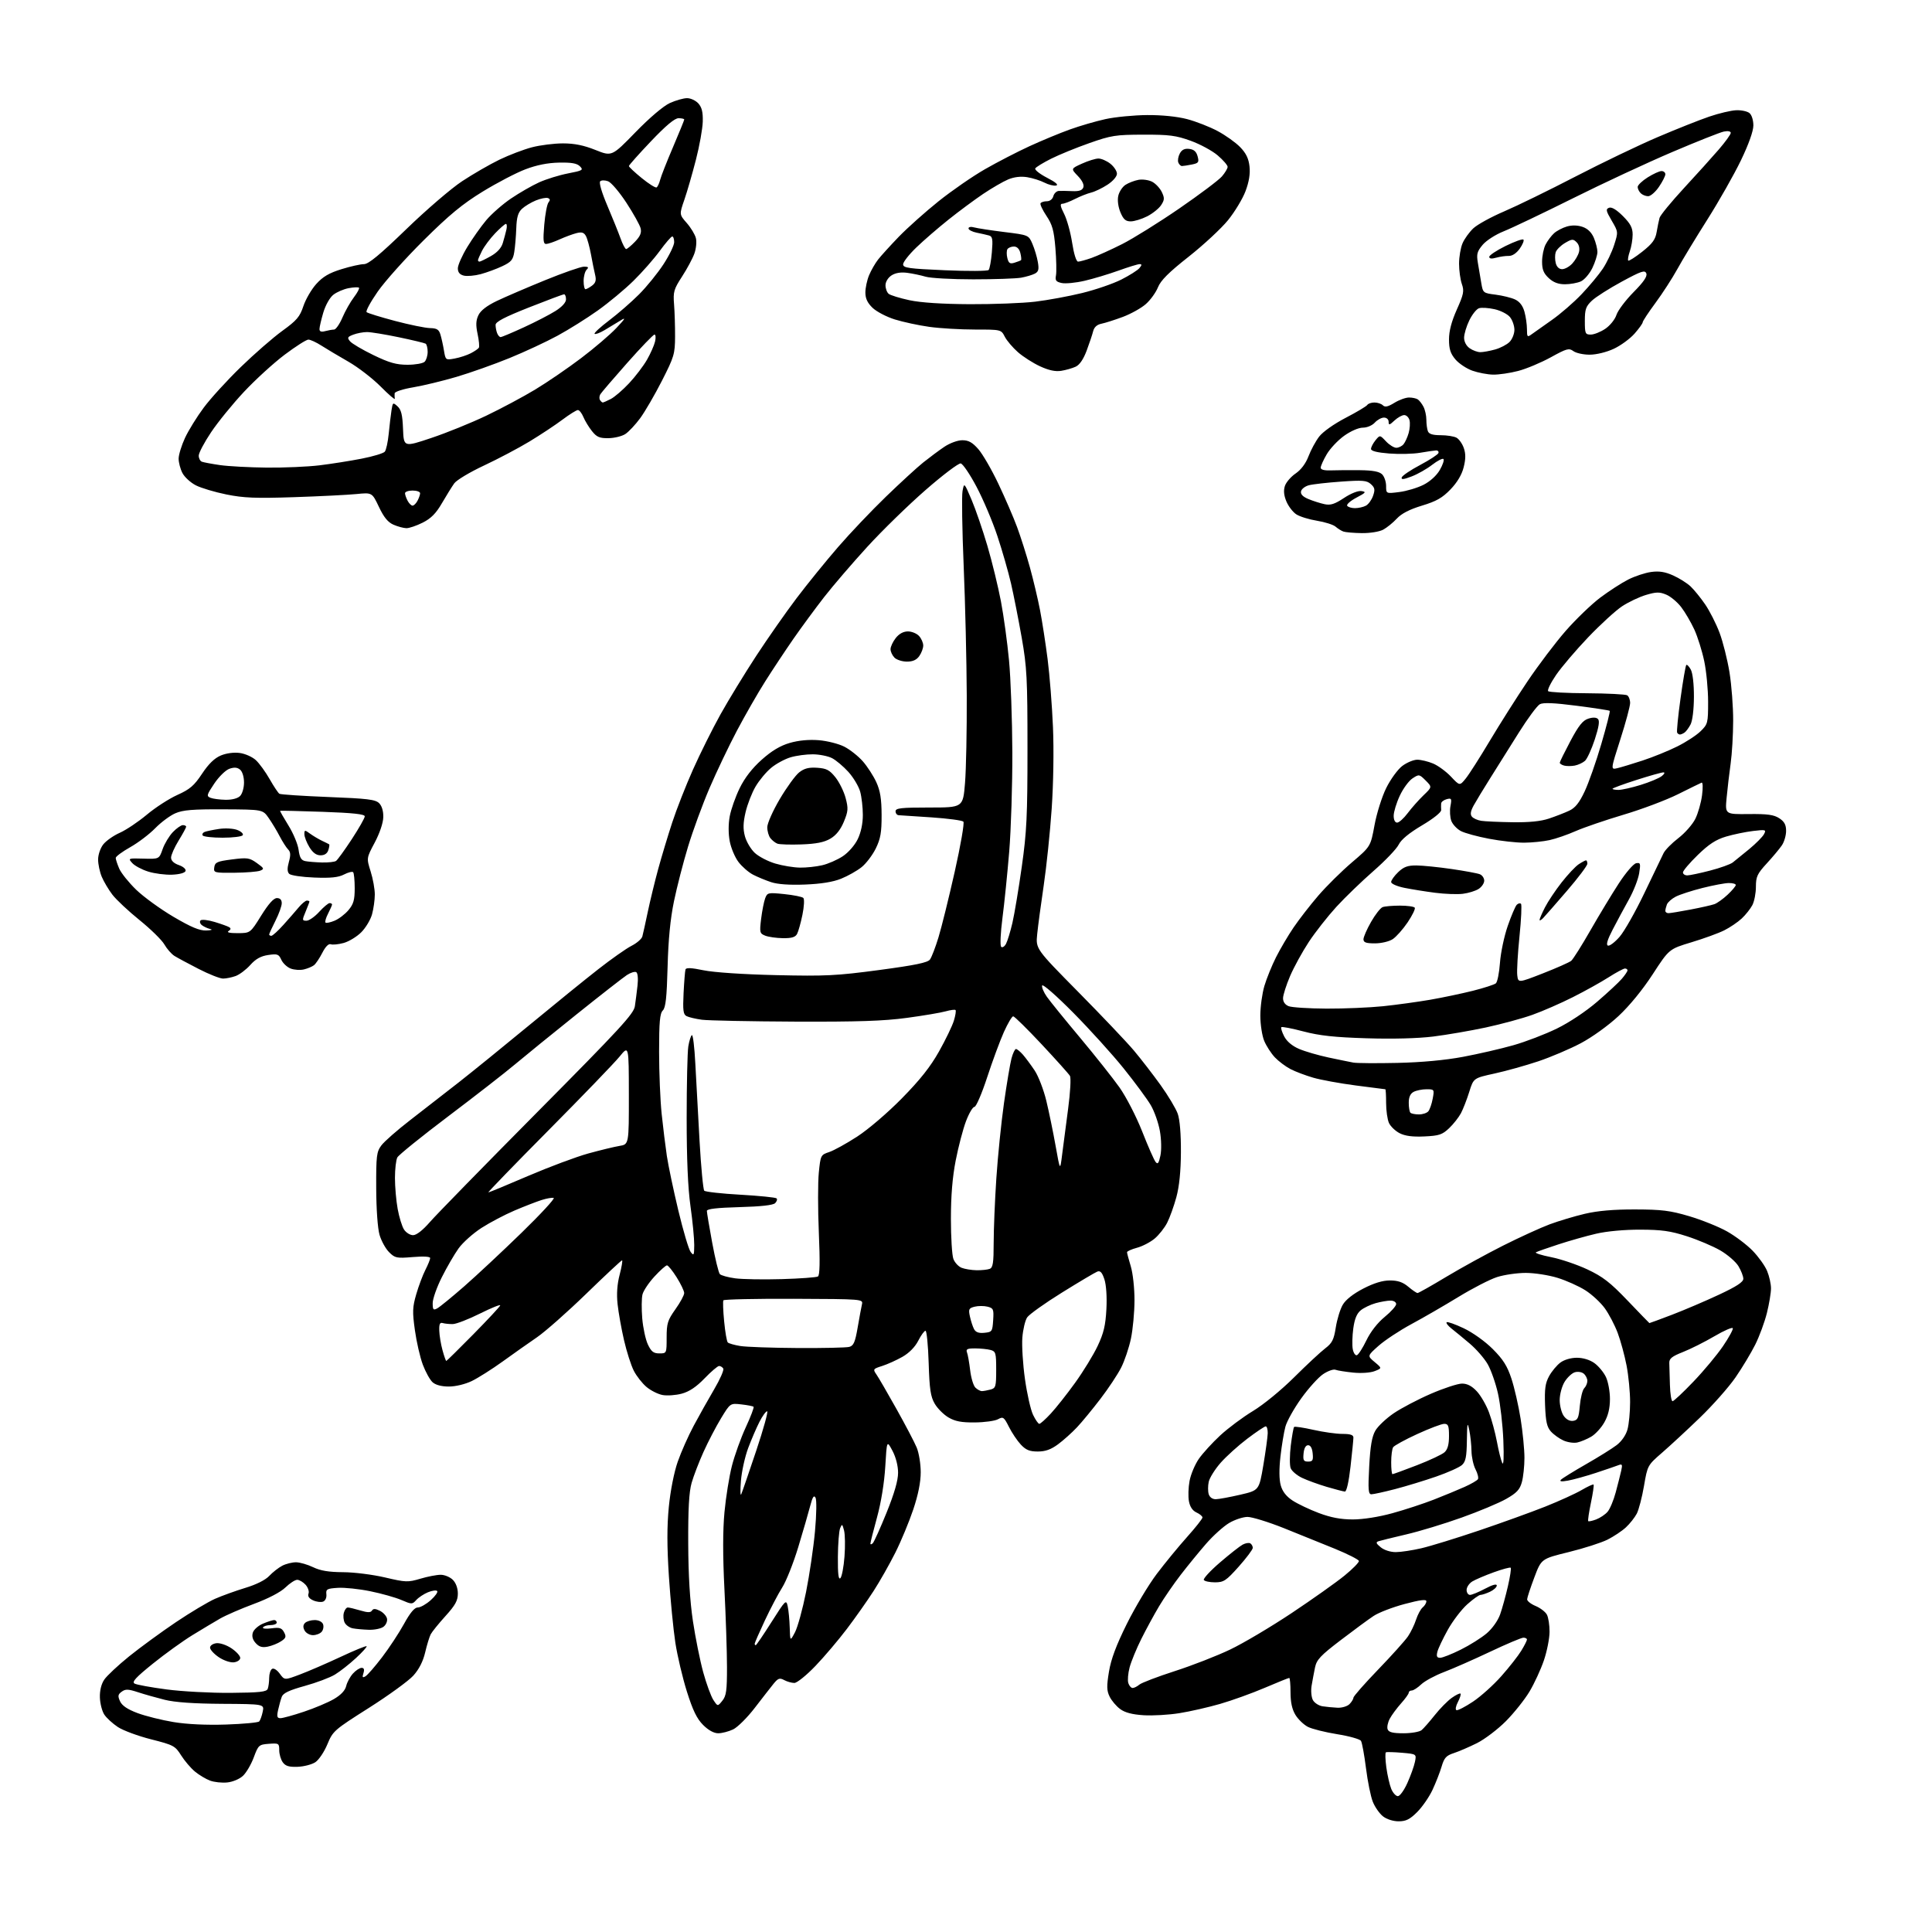 <?xml version="1.0" encoding="UTF-8" standalone="no"?>
<svg 
  version="1.1" 
  xmlns="http://www.w3.org/2000/svg" 
  xmlns:xlink="http://www.w3.org/1999/xlink" 
  xmlns:svg="http://www.w3.org/2000/svg"
  xmlns:rdf="http://www.w3.org/1999/02/22-rdf-syntax-ns#"
  xmlns:cc="http://creativecommons.org/ns#"
  xmlns:dc="http://purl.org/dc/elements/1.1/"
  viewBox="0 0 768 768"
  width="768"
  height="768"
>
<style>svg {background-color: white; }</style>"
<path stroke="none" fill="black" fill-rule="evenodd" d="M555.97,724.00C553.80,724.00 551.23,723.18 549.75,722.02C548.37,720.93 546.55,718.33 545.72,716.25C544.88,714.17 543.66,708.15 543.00,702.87C542.33,697.59 541.44,692.71 541.01,692.02C540.58,691.33 536.32,690.13 531.55,689.37C526.77,688.60 521.52,687.29 519.88,686.44C518.25,685.59 516.03,683.46 514.96,681.70C513.62,679.51 513.01,676.69 513.00,672.75C513.00,669.59 512.77,667.00 512.49,667.00C512.21,667.00 507.82,668.77 502.74,670.94C497.66,673.11 489.68,675.98 485.00,677.33C480.32,678.68 473.05,680.34 468.84,681.01C464.63,681.69 458.22,682.06 454.60,681.83C450.04,681.54 447.17,680.78 445.26,679.36C443.74,678.24 441.86,676.02 441.09,674.43C439.92,672.06 439.88,670.30 440.83,664.52C441.65,659.53 443.71,654.03 447.94,645.50C451.22,638.90 456.57,629.98 459.82,625.67C463.08,621.36 468.50,614.75 471.87,610.99C475.24,607.22 478.00,603.73 478.00,603.23C478.00,602.73 476.93,601.83 475.63,601.24C474.07,600.53 473.03,598.99 472.62,596.78C472.27,594.92 472.38,591.28 472.87,588.69C473.35,586.09 475.01,582.16 476.54,579.94C478.08,577.72 481.92,573.51 485.07,570.59C488.22,567.68 494.08,563.31 498.09,560.89C502.21,558.41 509.32,552.59 514.44,547.50C519.42,542.55 524.98,537.38 526.79,536.00C529.55,533.90 530.23,532.56 531.00,527.66C531.51,524.44 532.75,520.39 533.77,518.66C534.93,516.66 537.92,514.31 541.89,512.25C546.15,510.05 549.57,509.00 552.51,509.00C555.68,509.00 557.65,509.67 559.82,511.50C561.45,512.88 563.11,514.00 563.50,514.00C563.89,514.00 569.00,511.12 574.86,507.59C580.71,504.07 590.90,498.47 597.50,495.15C604.10,491.83 612.43,488.03 616.01,486.69C619.59,485.36 625.89,483.47 630.01,482.50C635.13,481.30 641.45,480.75 650.00,480.77C660.56,480.80 663.90,481.21 671.50,483.46C676.45,484.93 683.20,487.64 686.50,489.49C689.80,491.34 694.39,494.80 696.70,497.18C699.01,499.56 701.60,503.17 702.45,505.22C703.30,507.26 704.00,510.38 704.00,512.15C704.00,513.92 703.27,518.33 702.37,521.94C701.47,525.55 699.39,531.20 697.74,534.50C696.09,537.80 692.56,543.68 689.88,547.56C687.20,551.44 680.83,558.64 675.72,563.56C670.62,568.48 663.84,574.75 660.67,577.50C654.94,582.48 654.91,582.53 653.51,590.69C652.74,595.19 651.45,600.14 650.65,601.69C649.84,603.23 647.90,605.69 646.34,607.14C644.78,608.59 641.48,610.79 639.01,612.03C636.54,613.27 629.61,615.49 623.61,616.97C612.70,619.65 612.70,619.65 609.91,627.08C608.37,631.16 607.09,635.06 607.06,635.74C607.03,636.42 608.54,637.62 610.42,638.40C612.30,639.19 614.33,640.74 614.92,641.85C615.51,642.96 615.99,646.04 615.97,648.68C615.96,651.33 614.94,656.45 613.71,660.06C612.48,663.66 609.91,669.24 607.99,672.44C606.07,675.64 601.85,680.93 598.62,684.19C595.38,687.44 590.21,691.37 587.12,692.92C584.03,694.46 579.88,696.25 577.90,696.89C574.89,697.87 574.09,698.75 573.05,702.28C572.36,704.60 570.72,708.78 569.41,711.57C568.10,714.36 565.37,718.30 563.35,720.32C560.43,723.23 558.90,724.00 555.97,724.00zM555.68,714.00C556.47,714.00 558.17,711.64 559.46,708.75C560.76,705.86 562.11,702.10 562.46,700.38C563.10,697.26 563.10,697.26 557.30,696.75C554.11,696.48 551.24,696.40 550.91,696.58C550.59,696.77 550.67,699.47 551.09,702.58C551.52,705.70 552.40,709.55 553.05,711.13C553.71,712.71 554.89,714.00 555.68,714.00zM90.35,708.55C88.23,708.77 85.15,708.44 83.50,707.82C81.85,707.21 79.15,705.59 77.50,704.23C75.85,702.87 73.37,699.96 71.99,697.77C69.62,694.01 68.99,693.67 60.07,691.41C54.89,690.10 48.94,687.90 46.85,686.52C44.76,685.13 42.33,682.91 41.45,681.56C40.57,680.22 39.79,677.18 39.71,674.81C39.62,672.07 40.24,669.48 41.43,667.70C42.45,666.17 46.94,661.97 51.39,658.38C55.85,654.79 64.21,648.69 69.96,644.82C75.72,640.95 82.69,636.79 85.46,635.56C88.23,634.34 93.67,632.38 97.54,631.20C101.89,629.89 105.53,628.06 107.04,626.44C108.39,624.99 110.72,623.18 112.20,622.40C113.69,621.63 116.16,621.02 117.70,621.03C119.24,621.05 122.30,621.94 124.50,623.00C127.39,624.39 130.69,624.94 136.38,624.97C140.71,624.98 148.21,625.93 153.04,627.06C161.30,629.00 162.15,629.03 167.10,627.56C169.99,626.70 173.63,626.00 175.18,626.00C176.73,626.00 178.90,626.90 180.00,628.00C181.24,629.24 182.00,631.33 182.00,633.49C182.00,636.27 180.99,638.09 177.07,642.42C174.36,645.41 171.72,648.68 171.20,649.68C170.69,650.68 169.69,653.93 169.00,656.90C168.16,660.45 166.56,663.59 164.30,666.09C162.41,668.18 154.46,673.95 146.63,678.92C132.78,687.70 132.33,688.10 130.13,693.40C128.89,696.40 126.73,699.60 125.35,700.51C123.96,701.42 120.80,702.24 118.33,702.33C114.91,702.46 113.50,702.04 112.42,700.56C111.64,699.49 111.00,697.33 111.00,695.75C111.00,693.01 110.82,692.90 106.88,693.19C102.93,693.49 102.69,693.70 100.88,698.58C99.84,701.38 97.91,704.68 96.59,705.91C95.23,707.19 92.53,708.33 90.35,708.55zM285.50,689.00C283.78,689.00 281.60,687.80 279.50,685.70C277.02,683.22 275.41,679.91 273.06,672.45C271.33,666.98 269.27,658.23 268.46,653.00C267.66,647.77 266.51,635.93 265.90,626.67C265.12,614.66 265.11,606.74 265.87,599.00C266.50,592.59 267.94,585.27 269.40,581.08C270.76,577.19 273.62,570.74 275.76,566.75C277.89,562.76 281.56,556.25 283.89,552.27C286.23,548.30 287.86,544.59 287.51,544.02C287.17,543.46 286.42,543.00 285.85,543.00C285.28,543.00 282.69,545.21 280.08,547.92C276.80,551.32 274.01,553.19 271.01,554.00C268.63,554.64 265.19,554.88 263.37,554.54C261.55,554.20 258.68,552.76 256.99,551.33C255.30,549.91 253.02,547.01 251.94,544.88C250.85,542.75 249.11,537.30 248.06,532.76C247.01,528.22 245.86,521.77 245.50,518.43C245.06,514.34 245.33,510.50 246.33,506.68C247.14,503.55 247.57,501.00 247.27,501.00C246.98,501.00 240.59,506.96 233.08,514.25C225.57,521.54 216.74,529.34 213.46,531.59C210.18,533.83 204.04,538.17 199.81,541.22C195.58,544.27 190.07,547.75 187.57,548.97C184.91,550.25 181.12,551.17 178.43,551.17C175.49,551.17 173.16,550.55 171.94,549.45C170.90,548.50 169.16,545.36 168.07,542.46C166.99,539.57 165.57,533.41 164.93,528.79C163.90,521.46 163.97,519.61 165.47,514.47C166.41,511.22 168.04,506.88 169.09,504.82C170.14,502.76 171.00,500.64 171.00,500.10C171.00,499.49 168.34,499.34 164.09,499.70C157.65,500.24 157.01,500.10 154.66,497.75C153.27,496.36 151.57,493.27 150.87,490.86C150.13,488.30 149.58,480.65 149.55,472.33C149.50,459.46 149.69,457.89 151.59,455.33C152.74,453.77 157.92,449.23 163.09,445.24C168.27,441.25 176.95,434.50 182.38,430.24C187.81,425.98 200.39,415.78 210.33,407.57C220.27,399.36 232.63,389.33 237.81,385.29C242.98,381.24 248.93,377.05 251.04,375.98C253.14,374.91 255.07,373.24 255.34,372.27C255.61,371.30 256.58,366.90 257.50,362.50C258.43,358.10 260.28,350.45 261.63,345.50C262.98,340.55 265.49,332.23 267.20,327.00C268.91,321.77 272.63,312.28 275.48,305.90C278.32,299.53 283.26,289.63 286.45,283.90C289.64,278.18 296.02,267.75 300.61,260.72C305.21,253.69 312.44,243.36 316.68,237.76C320.92,232.16 328.30,223.06 333.08,217.54C337.85,212.02 346.43,202.99 352.13,197.48C357.83,191.97 364.52,185.83 367.00,183.84C369.48,181.86 373.25,179.05 375.39,177.61C377.60,176.13 380.68,175.00 382.54,175.00C385.01,175.00 386.54,175.85 388.90,178.54C390.61,180.49 394.20,186.68 396.86,192.29C399.53,197.91 402.88,205.65 404.30,209.50C405.73,213.35 408.02,220.55 409.39,225.50C410.76,230.45 412.57,238.10 413.42,242.50C414.27,246.90 415.63,255.68 416.44,262.00C417.25,268.32 418.21,280.48 418.57,289.00C418.96,298.09 418.75,311.53 418.06,321.50C417.42,330.85 415.99,344.57 414.89,352.00C413.79,359.43 412.62,368.13 412.30,371.34C411.71,377.18 411.71,377.18 428.65,394.34C437.97,403.78 447.91,414.24 450.73,417.59C453.54,420.93 458.32,427.12 461.35,431.33C464.37,435.54 467.44,440.68 468.17,442.74C469.00,445.09 469.47,450.83 469.43,458.00C469.39,465.68 468.78,471.64 467.61,475.94C466.64,479.48 465.00,484.04 463.97,486.06C462.93,488.09 460.70,490.92 459.00,492.35C457.30,493.78 454.13,495.43 451.95,496.01C449.78,496.60 448.00,497.40 448.01,497.79C448.02,498.18 448.69,500.71 449.51,503.41C450.34,506.15 450.99,512.11 450.98,516.91C450.97,521.63 450.33,528.48 449.56,532.13C448.79,535.78 447.04,540.96 445.68,543.64C444.32,546.33 440.63,551.90 437.48,556.01C434.34,560.13 430.13,565.24 428.13,567.37C426.13,569.50 422.74,572.54 420.60,574.12C417.77,576.21 415.55,577.00 412.54,577.00C409.29,577.00 407.81,576.40 405.80,574.25C404.38,572.74 402.26,569.58 401.08,567.23C399.10,563.29 398.77,563.05 396.72,564.17C395.50,564.84 391.35,565.41 387.50,565.44C382.19,565.49 379.67,565.01 377.04,563.46C375.13,562.35 372.67,559.88 371.57,558.00C369.92,555.17 369.49,552.28 369.16,541.78C368.94,534.75 368.38,529.00 367.90,529.00C367.43,529.00 366.13,530.78 365.02,532.96C363.76,535.43 361.41,537.83 358.75,539.35C356.41,540.68 352.79,542.32 350.69,542.99C347.05,544.14 346.95,544.29 348.38,546.35C349.21,547.53 352.79,553.70 356.34,560.05C359.90,566.40 363.53,573.32 364.40,575.42C365.28,577.52 366.00,581.94 366.00,585.22C366.00,589.20 365.00,594.18 363.03,600.06C361.40,604.92 358.20,612.64 355.91,617.20C353.62,621.77 349.73,628.63 347.25,632.47C344.78,636.30 340.03,643.05 336.68,647.47C333.34,651.88 327.70,658.54 324.14,662.25C320.58,665.96 316.82,669.00 315.77,669.00C314.72,669.00 312.91,668.49 311.75,667.87C309.95,666.90 309.32,667.11 307.56,669.25C306.43,670.64 303.06,674.97 300.07,678.86C297.09,682.75 293.19,686.63 291.42,687.47C289.65,688.31 286.98,689.00 285.50,689.00zM557.92,689.00C561.05,689.00 564.29,688.44 565.11,687.75C565.93,687.06 568.28,684.38 570.33,681.80C572.38,679.21 575.42,676.13 577.08,674.94C578.75,673.75 580.32,672.99 580.58,673.24C580.83,673.50 580.36,675.01 579.53,676.60C578.68,678.23 578.44,679.64 578.98,679.82C579.51,680.00 582.45,678.48 585.52,676.44C588.59,674.40 593.67,669.84 596.80,666.30C599.94,662.76 603.51,658.21 604.74,656.18C605.98,654.16 606.99,652.16 606.99,651.75C607.00,651.34 606.36,651.00 605.58,651.00C604.80,651.00 598.84,653.52 592.33,656.60C585.82,659.68 577.58,663.31 574.00,664.67C570.42,666.03 566.35,668.24 564.95,669.57C563.54,670.91 561.85,672.00 561.20,672.00C560.54,672.00 560.00,672.39 560.00,672.86C560.00,673.34 558.63,675.25 556.96,677.11C555.29,678.98 553.26,681.71 552.47,683.19C551.67,684.66 551.28,686.58 551.61,687.44C552.06,688.60 553.67,689.00 557.92,689.00zM89.90,685.53C96.71,685.30 102.63,684.75 103.04,684.30C103.45,683.86 104.08,682.13 104.43,680.45C105.07,677.40 105.07,677.40 88.29,677.30C77.04,677.23 69.52,676.70 65.50,675.70C62.20,674.88 57.40,673.52 54.84,672.68C50.96,671.41 49.88,671.37 48.38,672.47C46.87,673.57 46.77,674.19 47.72,676.29C48.52,678.03 50.66,679.48 54.67,680.98C57.87,682.17 64.31,683.78 68.99,684.55C74.40,685.44 82.02,685.79 89.90,685.53zM111.49,683.00C112.40,683.00 116.60,681.85 120.82,680.43C125.05,679.02 130.41,676.76 132.74,675.40C135.53,673.77 137.20,672.00 137.62,670.21C137.97,668.72 139.18,666.49 140.31,665.25C141.43,664.01 142.98,663.00 143.74,663.00C144.70,663.00 144.93,663.65 144.47,665.11C143.94,666.78 144.10,667.03 145.27,666.36C146.09,665.89 149.05,662.48 151.87,658.79C154.69,655.10 158.61,649.14 160.59,645.54C163.05,641.06 164.78,639.00 166.08,639.00C167.12,639.00 169.44,637.69 171.23,636.08C173.03,634.48 174.18,632.84 173.78,632.45C173.39,632.05 171.73,632.28 170.10,632.96C168.48,633.63 166.40,635.01 165.48,636.02C163.87,637.80 163.69,637.80 159.55,636.02C157.19,635.01 151.63,633.44 147.18,632.54C142.73,631.63 136.93,631.02 134.30,631.19C129.97,631.47 129.52,631.72 129.74,633.78C129.89,635.10 129.33,636.32 128.43,636.67C127.57,636.99 125.79,636.77 124.46,636.16C122.86,635.43 122.24,634.53 122.64,633.49C122.97,632.63 122.44,631.04 121.47,629.96C120.49,628.88 118.99,628.00 118.14,628.00C117.29,628.00 115.18,629.37 113.45,631.05C111.53,632.91 106.68,635.44 100.97,637.56C95.83,639.47 89.80,642.09 87.56,643.37C85.33,644.65 80.35,647.63 76.50,649.99C72.65,652.35 65.56,657.46 60.74,661.35C53.97,666.81 52.32,668.60 53.49,669.25C54.32,669.72 60.06,670.76 66.25,671.58C72.44,672.39 83.88,673.00 91.68,672.94C103.25,672.84 105.96,672.55 106.43,671.33C106.74,670.51 107.00,668.55 107.00,666.98C107.00,665.40 107.52,663.80 108.15,663.41C108.81,663.00 110.11,663.81 111.21,665.32C113.12,667.94 113.12,667.94 119.31,665.60C122.71,664.32 129.96,661.18 135.41,658.63C140.86,656.07 145.51,654.17 145.74,654.40C145.96,654.63 144.04,656.76 141.46,659.14C138.89,661.52 135.14,664.46 133.14,665.67C131.14,666.89 125.74,668.92 121.13,670.19C114.98,671.89 112.57,673.03 112.01,674.50C111.60,675.60 110.94,677.96 110.55,679.75C109.97,682.39 110.15,683.00 111.49,683.00zM531.68,678.85C533.43,678.93 535.56,678.29 536.43,677.43C537.29,676.56 538.00,675.41 538.00,674.87C538.00,674.32 542.42,669.29 547.82,663.69C553.23,658.08 558.56,652.15 559.68,650.50C560.81,648.85 562.26,645.85 562.91,643.83C563.57,641.81 564.75,639.62 565.55,638.96C566.35,638.30 567.00,637.21 567.00,636.53C567.00,635.66 564.57,635.96 558.35,637.62C553.59,638.89 548.05,641.02 546.04,642.36C544.02,643.69 538.13,648.02 532.94,651.99C524.91,658.11 523.39,659.74 522.74,662.84C522.33,664.86 521.71,668.12 521.38,670.11C521.05,672.09 521.28,674.65 521.89,675.79C522.50,676.93 524.24,678.05 525.75,678.28C527.26,678.51 529.93,678.77 531.68,678.85zM287.14,676.07C288.71,674.14 289.00,672.02 288.99,662.64C288.98,656.51 288.52,642.58 287.97,631.69C287.30,618.34 287.31,608.36 287.99,601.08C288.55,595.14 289.88,586.86 290.95,582.69C292.02,578.52 294.49,571.63 296.45,567.39C298.41,563.15 299.81,559.48 299.56,559.22C299.31,558.97 297.12,558.54 294.69,558.27C290.28,557.77 290.28,557.77 286.63,563.78C284.62,567.09 281.49,573.10 279.66,577.15C277.84,581.19 275.70,586.75 274.92,589.50C273.90,593.08 273.52,599.88 273.58,613.50C273.63,626.25 274.25,636.43 275.45,644.45C276.44,651.02 278.28,660.15 279.54,664.75C280.81,669.35 282.62,674.29 283.56,675.74C285.29,678.37 285.29,678.37 287.14,676.07zM450.24,671.00C450.85,671.00 452.05,670.40 452.92,669.66C453.79,668.93 460.12,666.51 467.00,664.29C473.88,662.08 483.77,658.22 489.00,655.72C494.23,653.23 505.25,646.68 513.50,641.19C521.75,635.69 531.18,629.01 534.45,626.34C537.72,623.68 540.30,621.05 540.18,620.50C540.07,619.95 535.82,617.79 530.74,615.70C525.66,613.62 516.47,609.90 510.33,607.45C504.18,605.00 497.70,603.00 495.91,603.00C494.13,603.00 490.84,604.09 488.59,605.42C486.34,606.76 482.22,610.47 479.44,613.67C476.65,616.88 472.12,622.42 469.36,626.00C466.60,629.58 462.73,635.20 460.76,638.50C458.79,641.80 455.61,647.65 453.69,651.50C451.76,655.35 449.68,660.43 449.04,662.80C448.41,665.16 448.18,667.98 448.52,669.05C448.86,670.12 449.63,671.00 450.24,671.00zM92.97,660.80C91.54,660.96 88.91,660.07 86.97,658.76C85.06,657.47 83.50,655.76 83.50,654.96C83.50,654.14 84.61,653.37 86.03,653.20C87.46,653.04 90.09,653.93 92.03,655.24C93.94,656.53 95.50,658.24 95.50,659.04C95.50,659.86 94.39,660.63 92.97,660.80zM572.48,659.00C573.41,659.00 577.11,657.54 580.69,655.75C584.28,653.97 588.93,651.04 591.03,649.24C593.23,647.36 595.47,644.19 596.33,641.74C597.15,639.41 598.54,634.39 599.41,630.58C600.29,626.78 600.79,623.46 600.53,623.20C600.28,622.94 597.24,623.76 593.78,625.01C590.33,626.26 586.49,627.90 585.25,628.66C584.01,629.42 583.00,630.94 583.00,632.02C583.00,633.11 583.61,634.00 584.35,634.00C585.09,634.00 587.79,632.89 590.35,631.53C593.32,629.95 595.00,629.50 594.99,630.28C594.99,630.95 593.77,632.06 592.29,632.75C590.81,633.44 589.11,634.00 588.51,634.00C587.92,634.00 585.55,635.69 583.25,637.75C580.95,639.81 577.48,644.36 575.53,647.86C573.58,651.36 571.71,655.30 571.38,656.61C570.93,658.43 571.19,659.00 572.48,659.00zM106.42,654.57C104.21,655.01 102.99,654.65 101.64,653.15C100.42,651.81 100.05,650.42 100.51,648.98C100.88,647.79 102.71,646.18 104.56,645.41C106.42,644.63 108.40,644.00 108.97,644.00C109.54,644.00 110.00,644.45 110.00,645.00C110.00,645.55 108.90,646.00 107.56,646.00C106.22,646.00 104.87,646.41 104.56,646.90C104.24,647.42 105.69,647.58 107.90,647.29C111.14,646.85 111.99,647.12 112.92,648.85C113.86,650.60 113.67,651.17 111.71,652.45C110.44,653.29 108.06,654.24 106.42,654.57zM300.42,654.00C300.66,654.00 303.47,649.86 306.67,644.81C312.29,635.95 312.52,635.73 313.13,638.56C313.48,640.18 313.84,643.98 313.93,647.00C314.09,652.50 314.09,652.50 316.02,648.85C317.08,646.84 319.06,639.64 320.42,632.85C321.78,626.06 323.38,615.19 323.97,608.70C324.58,601.97 324.67,596.23 324.18,595.35C323.54,594.21 322.99,595.06 322.06,598.65C321.37,601.32 319.24,608.67 317.32,615.00C315.40,621.33 312.54,628.54 310.96,631.02C309.38,633.51 306.26,639.43 304.04,644.17C301.82,648.91 300.00,653.07 300.00,653.40C300.00,653.73 300.19,654.00 300.42,654.00zM124.41,650.00C123.12,650.00 121.63,649.17 121.08,648.15C120.40,646.88 120.45,645.95 121.25,645.15C121.88,644.52 123.61,644.00 125.09,644.00C126.66,644.00 128.05,644.68 128.41,645.63C128.75,646.52 128.52,647.87 127.89,648.63C127.27,649.38 125.70,650.00 124.41,650.00zM146.56,647.86C144.33,647.79 141.49,647.53 140.25,647.29C139.01,647.06 137.57,646.06 137.05,645.09C136.53,644.12 136.36,642.35 136.67,641.16C136.98,639.97 137.69,639.00 138.25,639.00C138.81,639.00 141.04,639.53 143.21,640.18C146.14,641.06 147.34,641.07 147.86,640.23C148.38,639.39 149.20,639.42 151.02,640.32C152.37,641.00 153.65,642.41 153.85,643.46C154.05,644.51 153.41,645.96 152.42,646.68C151.43,647.41 148.79,647.94 146.56,647.86zM482.98,629.00C480.86,629.00 478.86,628.58 478.54,628.06C478.22,627.55 481.10,624.42 484.94,621.12C488.78,617.82 492.85,614.62 493.98,614.01C495.11,613.40 496.48,613.18 497.02,613.51C497.56,613.85 498.00,614.65 498.00,615.31C497.99,615.96 495.48,619.31 492.42,622.75C487.40,628.37 486.45,629.00 482.98,629.00zM334.07,627.33C334.65,626.75 335.39,622.88 335.70,618.74C336.02,614.61 335.93,609.93 335.52,608.36C334.84,605.75 334.70,605.68 333.96,607.50C333.51,608.60 333.11,613.75 333.07,618.95C333.02,625.65 333.31,628.09 334.07,627.33zM554.86,616.99C556.86,616.98 561.42,616.29 565.00,615.46C568.58,614.63 578.86,611.47 587.85,608.43C596.85,605.39 608.74,601.09 614.29,598.89C619.83,596.68 626.33,593.72 628.73,592.31C631.13,590.91 633.26,589.93 633.47,590.14C633.68,590.35 633.21,593.62 632.41,597.41C631.62,601.20 631.14,604.47 631.35,604.68C631.55,604.89 632.98,604.58 634.53,603.99C636.07,603.40 638.10,602.04 639.03,600.96C639.97,599.88 641.43,596.41 642.27,593.25C643.12,590.09 644.10,586.21 644.46,584.62C645.01,582.14 644.86,581.84 643.30,582.45C642.31,582.84 638.25,584.22 634.28,585.53C630.30,586.83 625.35,588.20 623.28,588.57C620.69,589.03 619.82,588.92 620.50,588.21C621.05,587.64 625.52,584.88 630.44,582.06C635.36,579.25 640.86,575.82 642.65,574.45C644.62,572.95 646.33,570.48 646.95,568.23C647.52,566.18 647.99,561.28 647.99,557.34C648.00,553.40 647.36,546.87 646.59,542.84C645.81,538.80 644.22,532.96 643.06,529.86C641.89,526.75 639.58,522.34 637.93,520.06C636.27,517.77 632.80,514.56 630.21,512.92C627.62,511.27 622.64,509.04 619.14,507.96C615.65,506.88 609.96,506.00 606.51,506.00C603.06,506.00 597.92,506.75 595.09,507.66C592.26,508.57 585.35,512.13 579.72,515.57C574.10,519.00 565.67,523.88 561.00,526.39C556.33,528.91 550.48,532.78 548.00,534.98C543.50,538.98 543.50,538.98 546.45,541.44C549.40,543.90 549.40,543.90 546.45,545.04C544.74,545.71 541.15,545.95 537.92,545.63C534.85,545.32 531.67,544.81 530.86,544.50C530.05,544.19 527.84,544.98 525.95,546.25C524.05,547.53 520.14,551.86 517.26,555.88C514.38,559.89 511.55,564.95 510.97,567.12C510.38,569.29 509.50,574.61 509.01,578.94C508.43,583.96 508.47,588.12 509.11,590.43C509.78,592.88 511.30,594.83 513.80,596.48C515.84,597.82 520.55,600.06 524.27,601.46C529.07,603.26 533.01,604.00 537.77,604.00C541.84,604.00 548.05,603.02 553.50,601.52C558.45,600.16 565.88,597.72 570.00,596.11C574.12,594.50 579.62,592.22 582.21,591.06C584.80,589.90 587.18,588.52 587.50,588.00C587.82,587.48 587.39,585.72 586.54,584.08C585.69,582.44 584.97,579.16 584.94,576.80C584.91,574.43 584.51,570.70 584.06,568.50C583.34,565.04 583.21,565.60 583.11,572.60C583.02,579.11 582.64,581.02 581.15,582.37C580.13,583.29 575.51,585.36 570.90,586.96C566.28,588.56 558.93,590.80 554.56,591.94C550.20,593.07 545.97,594.00 545.16,594.00C543.93,594.00 543.79,592.24 544.28,582.96C544.71,574.83 545.36,571.07 546.72,568.71C547.74,566.94 551.04,563.83 554.04,561.79C557.04,559.75 563.69,556.26 568.82,554.04C573.95,551.82 579.51,550.00 581.17,550.00C583.26,550.00 585.08,550.95 587.04,553.05C588.61,554.72 590.78,558.48 591.88,561.40C592.97,564.31 594.39,569.58 595.05,573.10C595.70,576.62 596.64,580.40 597.14,581.50C597.71,582.78 597.88,579.52 597.60,572.50C597.35,566.45 596.40,558.12 595.48,554.00C594.56,549.88 592.71,544.60 591.38,542.29C590.05,539.97 586.83,536.28 584.23,534.08C581.63,531.88 578.38,529.20 577.00,528.13C575.62,527.05 574.75,525.92 575.06,525.61C575.36,525.31 578.42,526.38 581.85,528.01C585.44,529.71 590.33,533.20 593.39,536.26C597.51,540.38 599.17,543.00 600.82,548.03C601.99,551.59 603.64,558.77 604.47,564.00C605.31,569.23 605.99,576.20 605.99,579.50C605.99,582.80 605.53,587.16 604.96,589.19C604.14,592.16 602.91,593.47 598.72,595.85C595.85,597.48 587.88,600.82 581.00,603.27C574.12,605.73 564.23,608.74 559.00,609.95C553.77,611.17 548.83,612.39 548.00,612.66C546.81,613.05 546.99,613.55 548.86,615.07C550.24,616.20 552.73,616.99 554.86,616.99zM346.95,613.45C347.47,612.93 349.94,607.43 352.45,601.24C355.52,593.63 357.00,588.51 357.00,585.45C357.00,582.69 356.13,579.28 354.77,576.71C352.53,572.50 352.53,572.50 351.91,583.00C351.52,589.44 350.26,597.22 348.64,603.14C347.19,608.43 346.00,613.14 346.00,613.59C346.00,614.03 346.43,613.97 346.95,613.45zM483.32,595.96C484.52,595.94 488.88,595.13 493.00,594.18C500.50,592.44 500.50,592.44 502.19,582.47C503.11,576.99 503.90,571.26 503.94,569.75C503.97,568.24 503.62,567.00 503.15,567.00C502.68,567.00 499.38,569.21 495.82,571.91C492.25,574.61 487.49,578.91 485.23,581.47C482.98,584.04 480.84,587.44 480.49,589.04C480.14,590.65 480.14,592.87 480.49,593.98C480.89,595.21 481.98,595.98 483.32,595.96zM294.65,594.00C295.02,593.17 297.69,585.41 300.59,576.75C303.49,568.09 305.45,561.00 304.95,561.00C304.45,561.00 303.08,562.88 301.91,565.18C300.73,567.48 298.71,572.18 297.42,575.61C296.13,579.05 294.83,584.93 294.53,588.68C294.23,592.43 294.29,594.83 294.65,594.00zM534.61,592.92C534.00,592.88 530.76,592.04 527.41,591.05C524.07,590.06 519.64,588.45 517.58,587.47C515.52,586.49 513.48,584.75 513.05,583.60C512.62,582.44 512.65,578.40 513.11,574.60C513.58,570.81 514.17,567.50 514.43,567.24C514.69,566.97 518.13,567.49 522.08,568.38C526.02,569.27 531.22,570.00 533.62,570.00C536.80,570.00 538.00,570.40 538.00,571.46C538.00,572.27 537.49,577.44 536.86,582.96C536.17,589.06 535.28,592.97 534.61,592.92zM553.54,586.00C553.83,586.00 558.21,584.40 563.26,582.45C568.31,580.50 573.25,578.18 574.22,577.30C575.46,576.18 576.00,574.22 576.00,570.85C576.00,566.75 575.71,566.00 574.10,566.00C573.05,566.00 568.23,567.83 563.37,570.06C558.52,572.29 554.20,574.65 553.79,575.31C553.37,575.96 553.02,578.64 553.02,581.25C553.01,583.86 553.24,586.00 553.54,586.00zM520.00,581.00C521.80,581.00 522.08,580.50 521.81,577.75C521.61,575.67 520.96,574.50 520.00,574.50C519.04,574.50 518.39,575.67 518.19,577.75C517.92,580.50 518.20,581.00 520.00,581.00zM627.00,573.41C625.62,573.72 623.15,573.36 621.50,572.62C619.85,571.88 617.60,570.26 616.50,569.03C614.92,567.26 614.44,565.09 614.19,558.65C613.95,552.11 614.27,549.81 615.80,547.03C616.84,545.12 618.86,542.70 620.27,541.65C621.80,540.51 624.46,539.73 626.83,539.73C629.28,539.73 631.95,540.54 633.78,541.84C635.42,543.01 637.48,545.50 638.38,547.38C639.27,549.26 639.99,553.21 639.98,556.15C639.97,559.82 639.27,562.74 637.73,565.44C636.50,567.61 634.15,570.17 632.50,571.12C630.85,572.08 628.38,573.11 627.00,573.41zM413.14,566.00C413.57,566.00 415.63,564.16 417.71,561.91C419.79,559.67 424.15,554.16 427.39,549.66C430.63,545.17 434.65,538.60 436.33,535.05C438.74,529.95 439.47,526.87 439.81,520.42C440.07,515.50 439.75,510.78 439.02,508.56C438.11,505.81 437.39,505.02 436.19,505.48C435.31,505.82 429.01,509.56 422.18,513.80C415.36,518.03 409.11,522.49 408.31,523.69C407.51,524.89 406.65,528.51 406.40,531.72C406.15,534.94 406.61,542.34 407.43,548.16C408.25,553.99 409.69,560.39 410.64,562.38C411.59,564.37 412.72,566.00 413.14,566.00zM625.35,564.81C627.19,564.54 627.57,563.68 628.01,558.79C628.29,555.65 629.08,552.52 629.76,551.84C630.44,551.16 631.00,549.85 631.00,548.92C631.00,548.00 630.35,546.70 629.55,546.04C628.74,545.37 627.16,545.13 625.98,545.51C624.81,545.88 622.99,547.60 621.93,549.34C620.87,551.08 620.01,554.31 620.00,556.53C620.00,558.74 620.72,561.58 621.60,562.83C622.60,564.26 624.00,565.00 625.35,564.81zM664.87,557.00C665.34,557.00 669.10,553.48 673.21,549.17C677.33,544.87 682.59,538.55 684.91,535.13C687.24,531.71 688.99,528.50 688.82,527.99C688.64,527.49 685.35,528.92 681.50,531.18C677.65,533.44 672.02,536.26 669.00,537.45C664.61,539.18 663.51,540.06 663.57,541.81C663.61,543.01 663.72,546.92 663.82,550.50C663.92,554.08 664.39,557.00 664.87,557.00zM390.32,552.99C390.97,552.98 392.51,552.70 393.75,552.37C395.82,551.81 396.00,551.19 396.00,544.50C396.00,537.81 395.82,537.19 393.75,536.63C392.51,536.30 389.76,536.02 387.64,536.01C384.53,536.00 383.90,536.31 384.39,537.59C384.73,538.46 385.29,541.64 385.65,544.66C386.00,547.68 386.93,550.79 387.72,551.58C388.50,552.36 389.67,552.99 390.32,552.99zM177.40,541.00C177.57,541.00 182.39,536.25 188.11,530.45C193.82,524.65 198.65,519.47 198.84,518.94C199.02,518.41 195.42,519.86 190.84,522.14C186.25,524.43 181.38,526.32 180.00,526.34C178.62,526.36 176.82,526.18 176.00,525.94C174.85,525.60 174.53,526.33 174.62,529.00C174.68,530.92 175.26,534.41 175.91,536.75C176.55,539.09 177.22,541.00 177.40,541.00zM539.38,538.71C540.00,538.51 541.70,535.85 543.17,532.81C544.81,529.40 547.60,525.82 550.42,523.51C552.94,521.45 555.00,519.14 555.00,518.38C555.00,517.61 554.00,517.00 552.75,517.01C551.51,517.01 548.85,517.47 546.83,518.03C544.81,518.59 542.15,519.87 540.92,520.86C539.35,522.14 538.47,524.28 537.95,528.09C537.55,531.06 537.46,534.76 537.74,536.29C538.03,537.82 538.77,538.91 539.38,538.71zM262.11,538.00C264.99,538.00 265.00,537.98 265.00,531.68C265.00,526.05 265.39,524.81 268.50,520.43C270.43,517.72 271.99,514.83 271.98,514.00C271.97,513.18 270.62,510.36 268.98,507.75C267.34,505.14 265.60,503.00 265.13,503.00C264.65,503.00 262.41,505.00 260.16,507.44C257.91,509.88 255.77,513.08 255.40,514.55C255.03,516.02 254.99,520.31 255.30,524.08C255.62,527.85 256.63,532.53 257.55,534.47C258.90,537.31 259.79,538.00 262.11,538.00zM317.00,535.86C327.18,535.92 336.45,535.72 337.60,535.41C339.33,534.94 339.93,533.55 340.94,527.67C341.62,523.73 342.39,519.58 342.65,518.45C343.11,516.42 342.80,516.40 315.56,516.29C300.40,516.23 287.81,516.51 287.56,516.90C287.32,517.29 287.45,521.05 287.86,525.26C288.26,529.48 288.91,533.25 289.31,533.65C289.71,534.04 291.94,534.68 294.27,535.06C296.60,535.44 306.82,535.80 317.00,535.86zM391.32,529.81C394.35,529.51 394.51,529.28 394.80,524.78C395.08,520.45 394.90,520.01 392.55,519.42C391.15,519.07 388.84,519.07 387.43,519.43C385.13,520.01 384.93,520.42 385.55,523.29C385.93,525.05 386.66,527.31 387.18,528.31C387.86,529.60 389.05,530.03 391.32,529.81zM655.66,525.95C655.75,525.98 659.80,524.48 664.66,522.63C669.52,520.77 677.89,517.20 683.25,514.69C690.34,511.38 693.00,509.64 693.00,508.32C692.99,507.32 692.11,505.06 691.04,503.29C689.96,501.53 686.70,498.71 683.79,497.03C680.88,495.36 674.90,492.82 670.50,491.41C664.02,489.32 660.50,488.83 652.00,488.81C645.74,488.79 638.67,489.44 634.50,490.42C630.65,491.31 623.90,493.22 619.50,494.66C615.10,496.09 611.08,497.51 610.56,497.81C610.04,498.11 612.74,498.97 616.56,499.73C620.38,500.48 626.88,502.68 631.00,504.61C637.13,507.49 640.05,509.74 647.00,517.01C651.67,521.90 655.57,525.92 655.66,525.95zM173.79,520.11C174.78,519.58 179.61,515.63 184.54,511.33C189.46,507.02 199.72,497.44 207.34,490.03C214.95,482.62 220.70,476.40 220.10,476.20C219.51,476.00 217.33,476.38 215.26,477.04C213.19,477.70 208.35,479.58 204.50,481.22C200.65,482.86 194.76,485.96 191.41,488.11C188.06,490.27 183.96,493.93 182.29,496.26C180.62,498.59 177.62,503.75 175.63,507.73C173.63,511.70 172.00,516.33 172.00,518.01C172.00,520.64 172.25,520.94 173.79,520.11zM310.78,508.47C318.08,508.26 324.54,507.78 325.14,507.42C325.89,506.95 326.00,501.66 325.50,489.96C325.10,480.73 325.10,470.01 325.49,466.14C326.18,459.24 326.27,459.07 329.58,457.97C331.44,457.36 336.46,454.59 340.73,451.82C345.12,448.98 352.85,442.37 358.50,436.62C365.70,429.30 369.84,424.09 373.27,417.98C375.89,413.32 378.55,407.81 379.18,405.74C379.81,403.68 380.11,401.77 379.84,401.51C379.58,401.25 377.83,401.48 375.95,402.01C374.07,402.55 367.12,403.73 360.51,404.62C351.26,405.87 341.04,406.21 316.00,406.11C298.12,406.03 281.48,405.69 279.00,405.36C276.52,405.02 273.79,404.38 272.91,403.92C271.60,403.25 271.40,401.65 271.73,394.80C271.96,390.24 272.30,386.00 272.49,385.39C272.73,384.60 274.78,384.69 279.66,385.70C283.73,386.54 295.42,387.33 308.50,387.63C328.19,388.08 332.49,387.87 349.49,385.60C363.78,383.69 368.78,382.66 369.67,381.43C370.33,380.54 371.85,376.58 373.05,372.65C374.26,368.72 377.17,356.95 379.52,346.50C381.87,336.05 383.42,327.10 382.96,326.61C382.50,326.12 376.81,325.36 370.31,324.92C363.81,324.49 357.94,324.10 357.25,324.06C356.56,324.03 356.00,323.32 356.00,322.50C356.00,321.24 358.16,321.00 369.41,321.00C382.81,321.00 382.81,321.00 383.61,311.25C384.05,305.89 384.36,290.25 384.30,276.50C384.24,262.75 383.69,239.62 383.08,225.09C382.47,210.56 382.26,197.12 382.62,195.22C383.27,191.76 383.27,191.76 386.20,198.63C387.81,202.41 390.65,210.68 392.51,217.00C394.37,223.32 396.78,233.22 397.88,239.00C398.98,244.78 400.43,255.35 401.10,262.50C401.78,269.65 402.37,286.07 402.42,299.00C402.46,311.93 401.90,329.70 401.18,338.50C400.45,347.30 399.24,359.23 398.48,365.00C397.73,370.77 397.50,375.89 397.97,376.36C398.44,376.83 399.30,376.30 399.91,375.18C400.51,374.05 401.65,370.29 402.46,366.82C403.26,363.34 404.94,353.30 406.18,344.50C408.14,330.65 408.44,324.34 408.44,297.50C408.44,269.67 408.20,265.17 406.15,253.50C404.89,246.35 402.98,236.68 401.91,232.00C400.83,227.32 398.38,218.78 396.45,213.00C394.53,207.22 390.81,198.45 388.19,193.51C385.58,188.56 382.75,184.38 381.90,184.22C381.06,184.06 374.78,188.81 367.94,194.78C361.10,200.74 350.65,210.93 344.72,217.42C338.79,223.91 331.09,232.88 327.60,237.36C324.12,241.84 318.61,249.32 315.36,254.00C312.12,258.68 307.07,266.29 304.15,270.92C301.22,275.54 296.19,284.32 292.96,290.42C289.74,296.51 284.82,306.82 282.03,313.32C279.25,319.81 275.41,330.27 273.51,336.55C271.60,342.83 269.09,352.59 267.92,358.24C266.47,365.23 265.66,373.54 265.38,384.34C265.05,396.56 264.62,400.53 263.48,401.67C262.31,402.84 262.00,406.24 262.00,418.11C262.00,426.34 262.46,437.45 263.02,442.79C263.58,448.13 264.51,455.65 265.08,459.50C265.66,463.35 267.71,473.10 269.64,481.16C271.57,489.22 273.77,496.64 274.54,497.66C275.80,499.32 275.94,499.06 275.97,494.92C275.99,492.41 275.32,485.47 274.48,479.51C273.45,472.21 272.96,460.73 272.96,444.37C272.96,431.00 273.26,418.24 273.61,416.01C273.97,413.78 274.61,411.74 275.03,411.48C275.46,411.22 276.07,416.29 276.40,422.75C276.73,429.21 277.48,443.05 278.08,453.50C278.67,463.95 279.52,472.87 279.95,473.32C280.39,473.78 286.89,474.50 294.39,474.92C301.89,475.35 308.33,476.00 308.70,476.37C309.07,476.73 308.81,477.59 308.13,478.27C307.32,479.08 302.46,479.62 293.95,479.85C285.07,480.09 281.00,480.56 280.99,481.35C280.99,481.98 281.94,487.68 283.11,494.00C284.28,500.32 285.65,505.94 286.14,506.47C286.64,507.01 289.40,507.77 292.27,508.16C295.15,508.54 303.47,508.69 310.78,508.47zM388.17,504.94C390.19,504.97 392.55,504.73 393.42,504.39C394.71,503.90 395.00,502.01 395.00,494.05C395.00,488.69 395.48,477.15 396.06,468.41C396.64,459.66 398.01,446.20 399.10,438.50C400.19,430.80 401.54,422.81 402.08,420.75C402.63,418.69 403.43,417.00 403.86,417.00C404.30,417.00 405.54,418.01 406.63,419.25C407.71,420.49 409.81,423.32 411.30,425.55C412.78,427.78 414.86,433.18 415.92,437.55C416.98,441.92 418.64,450.00 419.62,455.50C421.40,465.50 421.40,465.50 422.21,459.00C422.66,455.43 423.73,447.23 424.59,440.80C425.46,434.30 425.78,428.47 425.33,427.69C424.87,426.91 419.81,421.27 414.08,415.14C408.34,409.01 403.25,404.00 402.76,404.00C402.27,404.00 400.61,406.81 399.06,410.25C397.52,413.69 394.52,421.79 392.41,428.25C390.30,434.71 388.02,440.00 387.35,440.00C386.69,440.00 385.17,442.59 383.98,445.75C382.79,448.91 380.96,455.90 379.91,461.29C378.61,467.93 378.00,475.37 378.00,484.47C378.00,491.84 378.44,499.04 378.99,500.46C379.53,501.89 380.99,503.46 382.24,503.96C383.48,504.46 386.15,504.90 388.17,504.94zM164.20,491.00C165.56,491.00 168.05,489.05 170.92,485.75C173.43,482.86 192.67,463.18 213.67,442.00C246.49,408.91 251.92,403.01 252.37,400.00C252.66,398.07 253.13,394.38 253.42,391.79C253.73,389.08 253.52,386.82 252.93,386.46C252.37,386.11 250.69,386.62 249.21,387.59C247.72,388.57 238.67,395.63 229.11,403.29C219.54,410.95 208.52,419.91 204.61,423.19C200.70,426.48 188.82,435.72 178.20,443.74C167.59,451.75 158.48,459.11 157.95,460.09C157.43,461.07 157.00,464.74 157.00,468.25C157.00,471.76 157.48,477.30 158.08,480.57C158.67,483.83 159.80,487.51 160.60,488.75C161.40,489.99 163.02,491.00 164.20,491.00zM194.13,474.00C194.44,474.00 201.56,471.06 209.93,467.46C218.31,463.87 229.07,459.85 233.83,458.53C238.60,457.22 244.19,455.86 246.25,455.52C250.00,454.91 250.00,454.91 249.98,435.20C249.96,415.50 249.96,415.50 246.30,420.00C244.29,422.48 231.60,435.64 218.10,449.25C204.60,462.86 193.81,474.00 194.13,474.00zM461.28,459.38C461.75,457.14 461.67,453.02 461.08,449.64C460.52,446.42 458.89,441.77 457.45,439.32C456.01,436.87 451.16,430.29 446.67,424.71C442.18,419.12 433.14,409.14 426.59,402.53C419.99,395.86 414.50,391.05 414.27,391.74C414.03,392.41 414.88,394.44 416.15,396.24C417.41,398.03 423.35,405.35 429.34,412.50C435.32,419.65 442.37,428.54 445.01,432.26C447.67,436.03 451.66,443.77 454.03,449.76C456.35,455.67 458.75,461.12 459.36,461.88C460.23,462.97 460.63,462.44 461.28,459.38zM566.22,451.75C561.53,451.97 558.56,451.58 556.38,450.47C554.67,449.60 552.76,447.76 552.13,446.39C551.51,445.02 551.00,441.45 551.00,438.45C551.00,435.45 550.86,433.00 550.69,433.00C550.51,433.00 545.23,432.32 538.94,431.49C532.65,430.67 525.04,429.28 522.03,428.40C519.02,427.53 514.97,426.00 513.03,425.00C511.09,424.00 508.29,421.90 506.80,420.34C505.32,418.78 503.41,415.83 502.55,413.78C501.70,411.74 501.00,407.21 501.00,403.71C501.00,400.22 501.73,394.92 502.61,391.93C503.50,388.94 505.59,383.80 507.25,380.50C508.91,377.20 512.05,371.87 514.23,368.67C516.41,365.46 520.83,359.76 524.06,356.01C527.30,352.25 533.29,346.33 537.38,342.84C544.83,336.50 544.83,336.50 546.39,328.03C547.24,323.37 549.33,316.73 551.03,313.28C552.73,309.83 555.60,305.88 557.40,304.50C559.21,303.13 561.90,302.00 563.38,302.00C564.85,302.00 567.69,302.68 569.67,303.51C571.65,304.34 574.85,306.68 576.77,308.71C580.26,312.42 580.26,312.42 582.66,309.46C583.98,307.83 588.28,301.10 592.21,294.50C596.15,287.90 602.89,277.25 607.21,270.84C611.52,264.43 618.36,255.39 622.41,250.76C626.47,246.13 632.64,240.19 636.13,237.56C639.62,234.94 644.62,231.71 647.24,230.38C649.87,229.05 653.97,227.69 656.35,227.37C659.52,226.93 661.88,227.30 665.10,228.75C667.52,229.83 670.64,231.80 672.03,233.11C673.42,234.42 676.03,237.63 677.82,240.24C679.61,242.85 682.19,247.92 683.54,251.51C684.89,255.10 686.67,262.19 687.50,267.27C688.32,272.35 688.98,281.00 688.96,286.50C688.95,292.00 688.50,299.65 687.96,303.50C687.42,307.35 686.70,313.47 686.36,317.10C685.73,323.71 685.73,323.71 695.15,323.60C702.61,323.52 705.14,323.87 707.29,325.27C709.32,326.60 710.00,327.86 710.00,330.30C710.00,332.09 709.25,334.67 708.33,336.03C707.41,337.39 704.71,340.62 702.33,343.21C698.54,347.33 698.00,348.48 698.00,352.51C698.00,355.03 697.37,358.31 696.59,359.80C695.81,361.28 693.90,363.69 692.34,365.14C690.78,366.59 687.66,368.70 685.42,369.82C683.18,370.95 677.33,373.08 672.42,374.56C663.50,377.25 663.50,377.25 657.00,387.25C653.00,393.41 647.77,399.81 643.40,403.88C639.35,407.66 632.90,412.30 628.40,414.69C624.05,416.99 616.44,420.23 611.48,421.89C606.52,423.55 598.70,425.74 594.11,426.74C585.75,428.57 585.75,428.57 584.05,434.04C583.11,437.04 581.63,440.85 580.76,442.50C579.89,444.15 577.77,446.84 576.06,448.47C573.33,451.06 572.07,451.48 566.22,451.75zM564.04,443.00C565.54,443.00 567.22,442.44 567.79,441.75C568.36,441.06 569.14,438.81 569.52,436.75C570.21,433.06 570.17,433.00 567.05,433.00C565.30,433.00 563.00,433.47 561.93,434.04C560.62,434.74 560.00,436.13 560.00,438.37C560.00,440.18 560.30,441.97 560.67,442.33C561.03,442.70 562.55,443.00 564.04,443.00zM555.50,422.52C565.10,422.31 574.48,421.44 581.57,420.11C587.65,418.97 596.65,416.90 601.57,415.50C606.48,414.11 614.28,411.12 618.89,408.86C623.81,406.46 630.43,402.05 634.89,398.21C639.08,394.61 643.50,390.50 644.71,389.08C645.93,387.66 646.94,386.16 646.96,385.75C646.98,385.34 646.53,385.00 645.95,385.00C645.38,385.00 642.45,386.57 639.46,388.48C636.46,390.40 630.07,393.96 625.25,396.38C620.44,398.81 613.18,401.98 609.13,403.42C605.07,404.87 596.75,407.12 590.63,408.44C584.51,409.75 575.10,411.37 569.72,412.04C563.66,412.79 553.58,413.06 543.22,412.73C530.48,412.34 524.52,411.69 518.17,410.02C513.59,408.81 509.62,408.04 509.35,408.32C509.08,408.59 509.59,410.23 510.48,411.97C511.53,413.99 513.65,415.78 516.40,416.96C518.75,417.97 524.02,419.50 528.09,420.37C532.17,421.23 536.62,422.15 538.00,422.40C539.38,422.65 547.25,422.70 555.50,422.52zM527.29,400.94C534.32,400.97 544.45,400.54 549.79,399.99C555.13,399.43 563.55,398.27 568.50,397.42C573.45,396.56 581.10,394.95 585.50,393.85C589.90,392.74 594.00,391.41 594.62,390.90C595.24,390.39 595.97,386.72 596.26,382.74C596.54,378.76 597.93,372.17 599.34,368.10C600.75,364.03 602.37,360.23 602.94,359.66C603.50,359.10 604.26,358.93 604.62,359.29C604.98,359.65 604.71,365.47 604.02,372.22C603.33,378.97 602.93,385.91 603.13,387.63C603.50,390.76 603.50,390.76 613.35,386.92C618.77,384.80 623.82,382.56 624.58,381.94C625.33,381.31 628.77,375.86 632.22,369.82C635.68,363.78 640.75,355.39 643.50,351.17C646.27,346.91 649.34,343.34 650.39,343.15C652.10,342.83 652.22,343.23 651.59,347.14C651.21,349.53 649.39,354.19 647.54,357.50C645.70,360.80 642.79,366.20 641.08,369.50C638.95,373.60 638.36,375.62 639.19,375.90C639.86,376.12 641.93,374.55 643.81,372.40C645.68,370.26 650.12,362.43 653.67,355.00C657.23,347.57 660.66,340.44 661.29,339.15C661.93,337.85 664.59,335.15 667.20,333.15C669.81,331.14 672.83,327.70 673.92,325.50C675.01,323.30 676.21,319.08 676.59,316.12C676.99,313.03 676.91,310.90 676.40,311.12C675.90,311.33 671.67,313.40 667.00,315.73C662.33,318.05 652.60,321.72 645.38,323.86C638.17,326.01 629.62,328.94 626.38,330.36C623.15,331.79 618.48,333.41 616.00,333.95C613.52,334.50 608.96,334.96 605.86,334.98C602.76,334.99 596.48,334.29 591.91,333.42C587.35,332.56 582.33,331.19 580.76,330.38C579.20,329.57 577.47,327.75 576.93,326.33C576.40,324.91 576.23,322.26 576.58,320.44C577.14,317.45 577.00,317.19 575.10,317.68C573.94,317.99 572.95,318.74 572.88,319.37C572.82,319.99 572.83,321.18 572.89,322.00C572.97,322.88 569.79,325.42 565.26,328.10C560.14,331.14 556.99,333.74 556.00,335.75C555.17,337.43 550.67,342.14 546.00,346.22C541.33,350.30 534.68,356.72 531.23,360.48C527.79,364.25 522.86,370.52 520.29,374.41C517.72,378.31 514.36,384.43 512.83,388.00C511.31,391.57 510.04,395.53 510.03,396.78C510.01,398.23 510.82,399.40 512.25,399.97C513.49,400.47 520.26,400.90 527.29,400.94zM88.66,389.00C87.44,389.00 83.08,387.28 78.97,385.17C74.86,383.07 70.53,380.73 69.34,379.99C68.15,379.24 66.35,377.19 65.34,375.43C64.33,373.67 59.89,369.32 55.48,365.76C51.07,362.20 46.21,357.65 44.68,355.65C43.15,353.64 41.25,350.44 40.45,348.53C39.65,346.62 39.00,343.54 39.00,341.67C39.00,339.75 39.90,337.13 41.05,335.66C42.19,334.22 45.14,332.14 47.63,331.04C50.12,329.94 54.93,326.72 58.33,323.88C61.72,321.03 67.20,317.49 70.51,316.00C75.49,313.76 77.17,312.32 80.32,307.57C82.92,303.65 85.27,301.37 87.78,300.32C89.99,299.40 92.96,299.00 95.31,299.32C97.45,299.60 100.33,300.89 101.71,302.17C103.09,303.45 105.57,306.86 107.21,309.75C108.85,312.64 110.59,315.24 111.07,315.54C111.56,315.84 120.28,316.42 130.46,316.82C146.11,317.43 149.24,317.81 150.72,319.29C151.82,320.40 152.43,322.45 152.36,324.88C152.30,327.15 150.91,331.26 148.97,334.91C145.67,341.10 145.67,341.10 147.33,346.39C148.25,349.30 149.00,353.44 148.99,355.59C148.99,357.74 148.49,361.28 147.89,363.45C147.29,365.63 145.36,368.84 143.60,370.60C141.84,372.36 138.71,374.26 136.63,374.84C134.55,375.41 132.24,375.64 131.49,375.36C130.63,375.03 129.38,376.29 128.14,378.73C127.04,380.88 125.55,383.10 124.82,383.68C124.10,384.25 122.29,385.01 120.82,385.36C119.35,385.72 116.98,385.56 115.56,385.02C114.14,384.48 112.46,382.91 111.83,381.53C110.81,379.28 110.28,379.09 106.60,379.63C103.66,380.06 101.65,381.19 99.50,383.59C97.85,385.44 95.23,387.41 93.68,387.98C92.14,388.54 89.87,389.00 88.66,389.00zM546.54,375.00C543.01,375.00 542.00,374.64 542.00,373.37C542.00,372.48 543.36,369.37 545.02,366.47C546.67,363.57 548.74,360.93 549.60,360.60C550.46,360.27 553.58,360.00 556.52,360.00C559.47,360.00 562.11,360.37 562.40,360.83C562.68,361.29 561.40,363.91 559.55,366.66C557.70,369.40 555.03,372.40 553.63,373.33C552.18,374.27 549.09,375.00 546.54,375.00zM311.21,372.94C308.62,372.90 305.45,372.45 304.18,371.94C302.00,371.07 301.90,370.66 302.56,365.26C302.95,362.09 303.67,358.43 304.16,357.11C305.02,354.82 305.32,354.76 311.78,355.42C315.47,355.80 318.88,356.48 319.34,356.95C319.81,357.41 319.64,360.42 318.98,363.64C318.32,366.86 317.36,370.29 316.85,371.25C316.16,372.55 314.73,372.98 311.21,372.94zM107.87,372.00C108.35,372.00 110.49,370.06 112.62,367.69C114.76,365.32 117.51,362.17 118.74,360.69C119.98,359.21 121.44,358.00 121.99,358.00C122.55,358.00 123.00,358.17 123.00,358.38C123.00,358.59 122.32,360.39 121.49,362.38C120.06,365.78 120.08,366.00 121.83,366.00C122.84,366.00 125.11,364.43 126.86,362.50C128.62,360.57 130.49,359.00 131.02,359.00C131.56,359.00 132.00,359.25 132.00,359.55C132.00,359.85 131.29,361.47 130.43,363.14C129.56,364.82 129.10,366.43 129.39,366.73C129.69,367.03 131.31,366.70 132.99,366.00C134.67,365.31 137.16,363.41 138.52,361.79C140.53,359.40 141.00,357.76 141.00,353.09C141.00,349.92 140.72,347.05 140.37,346.71C140.03,346.36 138.39,346.78 136.74,347.63C134.50,348.79 131.48,349.10 124.92,348.84C120.07,348.66 115.59,347.99 114.97,347.37C114.17,346.57 114.13,345.19 114.84,342.61C115.60,339.87 115.52,338.67 114.54,337.68C113.82,336.96 112.31,334.60 111.18,332.44C110.06,330.27 108.08,326.99 106.79,325.15C104.45,321.80 104.45,321.80 88.97,321.72C76.63,321.66 72.73,321.97 69.68,323.30C67.58,324.21 63.98,326.89 61.68,329.25C59.38,331.61 54.91,335.00 51.75,336.78C48.59,338.56 46.00,340.48 46.00,341.04C46.00,341.60 46.63,343.51 47.39,345.28C48.15,347.05 51.19,350.83 54.14,353.69C57.09,356.54 63.75,361.38 68.95,364.44C75.97,368.57 79.31,369.97 81.95,369.88C84.10,369.81 84.71,369.57 83.50,369.28C82.40,369.01 80.92,368.31 80.21,367.73C79.50,367.16 79.28,366.32 79.73,365.87C80.18,365.42 82.69,365.70 85.31,366.49C87.93,367.28 90.55,368.22 91.14,368.59C91.86,369.03 91.77,369.53 90.86,370.11C90.00,370.65 91.33,370.96 94.50,370.94C99.50,370.92 99.50,370.92 103.83,363.96C106.75,359.27 108.79,357.00 110.08,357.00C111.34,357.00 112.00,357.70 112.00,359.03C112.00,360.15 110.88,363.29 109.50,366.00C108.12,368.71 107.00,371.17 107.00,371.47C107.00,371.76 107.39,372.00 107.87,372.00zM613.41,364.96C612.63,365.77 612.00,366.09 612.00,365.67C612.00,365.26 612.96,363.03 614.14,360.71C615.32,358.39 618.30,353.93 620.76,350.79C623.22,347.65 626.29,344.38 627.58,343.54C628.87,342.69 630.17,342.00 630.46,342.00C630.76,342.00 631.00,342.61 631.00,343.35C631.00,344.10 627.36,348.94 622.91,354.10C618.46,359.27 614.18,364.16 613.41,364.96zM663.25,363.00C663.94,363.00 667.88,362.35 672.00,361.56C676.12,360.78 680.40,359.81 681.50,359.42C682.60,359.03 684.96,357.34 686.75,355.66C688.54,353.98 690.00,352.25 690.00,351.80C690.00,351.36 688.76,351.01 687.25,351.02C685.74,351.02 681.02,351.91 676.77,352.98C672.52,354.05 667.74,355.60 666.14,356.43C664.55,357.25 662.96,358.65 662.62,359.54C662.28,360.44 662.00,361.58 662.00,362.08C662.00,362.59 662.56,363.00 663.25,363.00zM581.50,355.30C579.30,355.57 574.35,355.39 570.50,354.89C566.65,354.40 561.14,353.51 558.25,352.93C555.31,352.33 553.00,351.31 553.00,350.62C553.00,349.93 554.26,348.16 555.80,346.69C558.01,344.58 559.57,344.01 563.05,344.03C565.50,344.05 571.77,344.68 577.00,345.44C582.23,346.20 587.29,347.14 588.25,347.52C589.21,347.90 590.00,349.06 590.00,350.08C590.00,351.11 588.99,352.60 587.75,353.38C586.51,354.17 583.70,355.03 581.50,355.30zM320.00,351.62C313.83,351.86 309.10,351.53 306.50,350.66C304.30,349.93 301.06,348.59 299.30,347.67C297.54,346.75 294.96,344.50 293.56,342.66C292.16,340.83 290.59,337.11 290.08,334.41C289.51,331.40 289.51,327.57 290.08,324.50C290.59,321.75 292.37,316.71 294.04,313.29C296.06,309.17 299.00,305.38 302.79,302.00C306.76,298.46 310.15,296.43 313.93,295.33C317.45,294.31 321.50,293.93 325.46,294.24C328.81,294.51 333.39,295.67 335.62,296.81C337.86,297.95 341.17,300.57 342.99,302.64C344.80,304.71 347.22,308.45 348.36,310.95C349.92,314.39 350.43,317.58 350.45,324.00C350.47,330.93 350.04,333.39 348.13,337.30C346.83,339.93 344.29,343.28 342.47,344.73C340.66,346.18 336.99,348.24 334.33,349.31C331.11,350.61 326.34,351.37 320.00,351.62zM68.42,347.70C65.71,347.81 61.44,347.26 58.92,346.47C56.41,345.69 53.55,344.16 52.58,343.09C50.85,341.17 50.93,341.14 57.04,341.32C63.26,341.50 63.26,341.50 64.65,337.53C65.42,335.35 67.25,332.31 68.71,330.78C70.18,329.25 71.96,328.00 72.69,328.00C73.41,328.00 74.00,328.29 74.00,328.64C74.00,328.99 72.65,331.47 71.00,334.15C69.35,336.84 68.00,339.88 68.00,340.92C68.00,342.13 69.11,343.19 71.09,343.88C72.85,344.49 74.00,345.51 73.76,346.23C73.51,346.99 71.36,347.58 68.42,347.70zM670.75,347.98C671.71,347.97 675.78,347.11 679.79,346.07C683.80,345.03 687.85,343.58 688.79,342.85C689.73,342.12 692.68,339.72 695.34,337.53C698.00,335.33 700.64,332.67 701.20,331.62C702.18,329.80 701.94,329.73 696.87,330.33C693.91,330.68 689.09,331.68 686.14,332.55C682.10,333.75 679.32,335.56 674.89,339.87C671.65,343.02 669.00,346.14 669.00,346.80C669.00,347.46 669.79,347.99 670.75,347.98zM93.18,346.93C85.11,347.00 84.87,346.93 85.18,344.75C85.46,342.78 86.32,342.39 92.19,341.64C98.32,340.85 99.16,340.97 102.10,343.07C105.01,345.15 105.14,345.43 103.41,346.11C102.36,346.52 97.76,346.89 93.18,346.93zM318.00,344.89C320.48,344.93 324.43,344.51 326.79,343.96C329.16,343.42 332.85,341.80 335.01,340.38C337.26,338.89 339.79,335.99 340.96,333.58C342.25,330.92 343.00,327.37 342.99,323.93C342.99,320.95 342.51,316.78 341.93,314.68C341.34,312.58 339.24,309.06 337.26,306.86C335.27,304.67 332.35,302.20 330.76,301.38C329.18,300.56 325.74,299.87 323.12,299.85C320.50,299.83 316.51,300.37 314.24,301.05C311.97,301.73 308.51,303.60 306.56,305.22C304.60,306.83 301.80,310.19 300.34,312.68C298.88,315.17 297.10,319.75 296.38,322.85C295.40,327.06 295.33,329.50 296.12,332.43C296.70,334.59 298.46,337.57 300.04,339.04C301.62,340.51 305.29,342.42 308.21,343.28C311.12,344.14 315.52,344.86 318.00,344.89zM128.00,342.85C130.47,342.91 132.99,342.64 133.58,342.23C134.17,341.83 136.98,337.95 139.83,333.61C142.67,329.27 145.00,325.18 145.00,324.51C145.00,323.64 140.35,323.14 128.27,322.71C119.07,322.39 111.46,322.21 111.35,322.31C111.25,322.42 112.74,325.04 114.66,328.14C116.59,331.24 118.41,335.60 118.70,337.84C119.12,340.94 119.75,341.99 121.37,342.31C122.54,342.54 125.53,342.78 128.00,342.85zM127.42,340.00C125.73,340.00 124.36,338.99 122.99,336.75C121.90,334.96 121.01,332.66 121.00,331.63C121.00,329.87 121.13,329.85 123.25,331.39C124.49,332.29 126.62,333.56 128.00,334.22C129.38,334.87 130.65,335.50 130.84,335.63C131.03,335.75 130.89,336.78 130.52,337.92C130.09,339.28 129.02,340.00 127.42,340.00zM318.59,335.67C314.14,335.83 309.82,335.69 309.00,335.36C308.18,335.04 306.94,334.06 306.25,333.19C305.56,332.33 305.00,330.37 305.00,328.84C305.00,327.30 307.23,322.29 309.99,317.61C312.74,312.96 316.20,308.20 317.69,307.03C319.71,305.44 321.50,304.98 324.84,305.20C328.56,305.45 329.76,306.08 332.10,309.00C333.64,310.93 335.46,314.62 336.15,317.22C337.26,321.40 337.17,322.47 335.44,326.67C334.11,329.86 332.36,332.05 330.07,333.39C327.61,334.83 324.44,335.46 318.59,335.67zM88.50,333.00C84.44,333.00 80.87,332.60 80.56,332.10C80.26,331.61 80.63,330.97 81.38,330.69C82.13,330.40 84.71,329.87 87.12,329.51C89.56,329.14 92.75,329.33 94.31,329.92C95.86,330.51 96.84,331.45 96.50,332.00C96.16,332.55 92.56,333.00 88.50,333.00zM555.38,327.00C556.14,327.00 558.03,325.31 559.57,323.25C561.12,321.19 563.94,318.00 565.84,316.17C569.30,312.85 569.30,312.85 566.72,310.26C564.20,307.74 564.07,307.72 561.49,309.42C560.03,310.37 557.75,313.48 556.43,316.33C555.10,319.17 554.02,322.74 554.01,324.25C554.00,325.93 554.54,327.00 555.38,327.00zM601.22,326.85C607.81,326.95 612.47,326.49 615.72,325.40C618.35,324.52 621.96,323.12 623.75,322.28C626.17,321.16 627.76,319.18 629.91,314.63C631.51,311.26 634.50,302.75 636.55,295.73C638.61,288.70 640.11,282.78 639.89,282.57C639.68,282.36 633.77,281.45 626.77,280.55C617.77,279.39 613.47,279.21 612.11,279.94C611.05,280.51 607.29,285.59 603.75,291.23C600.21,296.88 595.10,305.01 592.41,309.30C589.71,313.58 586.73,318.51 585.78,320.23C584.57,322.46 584.37,323.74 585.11,324.63C585.68,325.32 587.35,326.07 588.82,326.29C590.30,326.52 595.87,326.77 601.22,326.85zM89.68,317.93C92.22,317.97 94.47,317.39 95.43,316.43C96.31,315.55 97.00,313.18 97.00,311.05C97.00,308.82 96.35,306.71 95.44,305.95C94.33,305.03 93.11,304.93 91.19,305.60C89.70,306.12 87.03,308.73 85.18,311.48C82.15,316.00 82.02,316.49 83.68,317.14C84.68,317.54 87.38,317.89 89.68,317.93zM643.39,314.00C644.71,314.00 648.66,313.11 652.16,312.03C655.66,310.95 659.42,309.39 660.51,308.56C661.61,307.74 661.94,307.05 661.26,307.03C660.58,307.01 655.74,308.37 650.51,310.05C645.28,311.72 641.00,313.30 641.00,313.55C641.00,313.80 642.08,314.00 643.39,314.00zM642.87,305.37C644.32,305.04 648.86,303.66 652.97,302.32C657.08,300.97 663.27,298.46 666.73,296.73C670.20,295.01 674.37,292.29 676.01,290.68C678.88,287.88 679.00,287.41 679.00,278.95C679.00,274.10 678.31,266.84 677.46,262.82C676.62,258.81 674.85,253.16 673.53,250.27C672.20,247.39 669.87,243.38 668.33,241.37C666.79,239.35 664.11,237.11 662.36,236.38C659.69,235.26 658.41,235.28 654.30,236.50C651.61,237.30 647.33,239.34 644.78,241.02C642.24,242.71 636.18,248.25 631.33,253.33C626.47,258.42 620.74,265.15 618.58,268.29C616.43,271.43 615.01,274.34 615.42,274.75C615.83,275.16 622.81,275.54 630.91,275.58C639.02,275.63 646.18,276.00 646.83,276.39C647.47,276.79 648.00,278.16 648.00,279.44C648.00,280.72 646.26,287.21 644.12,293.87C640.24,305.98 640.24,305.98 642.87,305.37zM626.00,304.33C624.62,304.59 622.71,304.59 621.75,304.33C620.79,304.07 620.02,303.55 620.03,303.18C620.05,302.80 621.97,298.92 624.28,294.55C627.51,288.47 629.16,286.39 631.34,285.69C633.19,285.09 634.54,285.14 635.22,285.82C635.95,286.55 635.56,289.02 633.95,293.95C632.67,297.84 630.92,301.66 630.06,302.44C629.20,303.21 627.38,304.06 626.00,304.33zM667.81,291.98C667.43,291.99 666.92,291.66 666.69,291.25C666.45,290.84 667.05,284.73 668.03,277.68C669.00,270.63 670.04,264.63 670.32,264.35C670.61,264.06 671.41,264.88 672.11,266.16C672.88,267.56 673.38,271.93 673.36,277.01C673.34,282.05 672.79,286.53 672.01,288.01C671.29,289.38 670.21,290.83 669.60,291.23C669.00,291.64 668.19,291.98 667.81,291.98zM360.51,263.00C358.66,263.00 356.44,262.29 355.57,261.43C354.71,260.56 354.00,259.05 354.00,258.06C354.00,257.08 354.93,255.08 356.07,253.63C357.42,251.92 359.11,251.00 360.92,251.00C362.44,251.00 364.43,251.82 365.35,252.83C366.26,253.83 367.00,255.53 367.00,256.61C367.00,257.68 366.30,259.56 365.44,260.78C364.36,262.33 362.87,263.00 360.51,263.00zM541.30,211.92C538.11,211.88 534.83,211.59 534.00,211.29C533.17,210.99 531.77,210.11 530.89,209.34C530.00,208.57 526.68,207.52 523.51,207.00C520.34,206.49 516.64,205.34 515.29,204.45C513.94,203.57 512.17,201.26 511.36,199.33C510.35,196.91 510.17,194.99 510.77,193.16C511.26,191.70 513.18,189.47 515.04,188.21C517.18,186.75 519.05,184.26 520.14,181.40C521.08,178.92 522.98,175.40 524.37,173.58C525.83,171.66 530.24,168.54 534.90,166.11C539.31,163.82 543.19,161.50 543.52,160.97C543.85,160.44 545.13,160.00 546.36,160.00C547.59,160.00 549.11,160.51 549.73,161.13C550.56,161.96 551.74,161.70 554.29,160.13C556.19,158.96 558.81,158.01 560.12,158.02C561.43,158.02 563.00,158.36 563.60,158.77C564.21,159.17 565.22,160.48 565.85,161.68C566.48,162.89 567.00,165.21 567.00,166.85C567.00,168.49 567.27,170.55 567.61,171.42C568.03,172.53 569.53,173.00 572.67,173.00C575.13,173.00 577.95,173.44 578.96,173.98C579.97,174.52 581.28,176.37 581.88,178.09C582.68,180.38 582.66,182.45 581.83,185.75C581.09,188.71 579.26,191.78 576.59,194.55C573.35,197.92 570.99,199.26 565.24,201.00C560.29,202.50 557.11,204.15 555.24,206.17C553.73,207.80 551.28,209.78 549.80,210.57C548.28,211.37 544.57,211.97 541.30,211.92zM161.54,209.96C160.42,209.94 158.12,209.32 156.42,208.58C154.21,207.62 152.59,205.64 150.63,201.50C147.91,195.77 147.91,195.77 141.71,196.39C138.29,196.73 127.14,197.29 116.93,197.63C101.64,198.14 96.88,197.95 90.01,196.56C85.42,195.63 79.95,194.00 77.86,192.93C75.76,191.86 73.36,189.66 72.52,188.04C71.68,186.42 71.00,183.84 71.01,182.30C71.02,180.76 72.16,177.06 73.54,174.08C74.93,171.09 78.27,165.69 80.96,162.08C83.64,158.46 90.26,151.20 95.67,145.95C101.08,140.69 108.53,134.20 112.23,131.52C117.98,127.36 119.20,125.92 120.60,121.69C121.51,118.96 123.82,114.99 125.74,112.87C128.35,109.98 130.85,108.51 135.72,107.01C139.29,105.90 143.32,105.00 144.68,105.00C146.49,105.00 150.94,101.32 161.50,91.11C169.39,83.46 179.37,74.89 183.68,72.05C187.98,69.21 194.65,65.36 198.50,63.49C202.35,61.63 208.18,59.40 211.46,58.55C214.74,57.70 220.29,57.00 223.79,57.00C228.32,57.00 232.04,57.75 236.69,59.61C243.22,62.22 243.22,62.22 252.62,52.56C258.24,46.78 263.73,42.12 266.26,40.97C268.59,39.91 271.67,39.03 273.10,39.02C274.52,39.01 276.55,39.95 277.60,41.11C279.00,42.67 279.46,44.56 279.36,48.36C279.28,51.19 278.06,58.00 276.64,63.50C275.23,69.00 273.17,76.15 272.05,79.38C270.02,85.26 270.02,85.26 273.00,88.65C274.63,90.51 276.27,93.22 276.63,94.67C277.00,96.12 276.72,98.89 276.01,100.84C275.31,102.78 273.11,106.88 271.12,109.94C267.85,114.98 267.55,116.01 267.95,121.00C268.19,124.03 268.37,129.80 268.35,133.84C268.32,140.67 267.96,141.88 263.14,151.34C260.29,156.93 256.40,163.62 254.50,166.22C252.59,168.81 249.93,171.65 248.59,172.53C247.26,173.41 244.24,174.15 241.88,174.18C238.34,174.23 237.21,173.75 235.32,171.38C234.07,169.81 232.53,167.28 231.90,165.76C231.27,164.24 230.29,163.00 229.72,163.00C229.15,163.00 226.39,164.72 223.59,166.82C220.79,168.93 214.90,172.82 210.50,175.49C206.10,178.15 197.95,182.45 192.38,185.06C186.81,187.66 181.50,190.84 180.57,192.14C179.65,193.44 177.45,196.97 175.69,200.00C173.33,204.08 171.35,206.08 168.04,207.75C165.58,208.99 162.66,209.98 161.54,209.96zM538.62,202.00C540.00,202.00 541.95,201.56 542.96,201.02C543.97,200.48 545.25,198.72 545.81,197.10C546.67,194.66 546.52,193.87 544.95,192.45C543.30,190.97 541.73,190.83 533.06,191.45C527.56,191.84 521.81,192.49 520.28,192.90C518.75,193.31 517.35,194.41 517.17,195.34C516.95,196.48 517.94,197.49 520.17,198.40C522.00,199.16 524.86,200.06 526.53,200.42C528.92,200.93 530.56,200.40 534.25,197.96C537.03,196.12 539.87,195.00 541.22,195.21C543.21,195.52 542.95,195.85 539.21,197.82C536.86,199.06 535.20,200.51 535.52,201.04C535.85,201.57 537.25,202.00 538.62,202.00zM164.00,201.00C164.51,201.00 165.40,200.13 165.96,199.07C166.53,198.00 167.00,196.65 167.00,196.07C167.00,195.48 165.65,195.00 164.00,195.00C162.35,195.00 161.00,195.48 161.00,196.07C161.00,196.65 161.47,198.00 162.04,199.07C162.60,200.13 163.49,201.00 164.00,201.00zM556.25,195.59C559.14,195.23 563.46,193.93 565.86,192.72C568.50,191.38 571.06,189.05 572.35,186.82C573.52,184.80 574.17,182.84 573.80,182.47C573.43,182.10 571.42,183.13 569.32,184.76C567.22,186.39 563.55,188.48 561.16,189.39C557.93,190.63 556.92,190.73 557.21,189.78C557.43,189.08 560.72,186.85 564.53,184.84C568.33,182.82 571.61,180.68 571.80,180.09C572.00,179.49 571.57,179.03 570.83,179.06C570.10,179.09 567.25,179.51 564.50,179.98C561.75,180.46 556.24,180.59 552.25,180.28C547.45,179.90 545.00,179.29 545.00,178.46C545.00,177.78 545.79,176.24 546.76,175.04C548.53,172.87 548.53,172.87 550.94,175.43C552.26,176.85 554.12,178.00 555.05,178.00C555.99,178.00 557.28,177.37 557.92,176.60C558.56,175.83 559.48,173.82 559.96,172.14C560.44,170.46 560.60,168.17 560.30,167.04C560.01,165.92 559.06,165.00 558.20,165.00C557.33,165.00 555.59,165.98 554.31,167.17C552.35,169.02 552.00,169.10 552.00,167.67C552.00,166.71 551.21,166.00 550.15,166.00C549.14,166.00 547.50,166.90 546.50,168.00C545.47,169.13 543.42,170.00 541.76,170.00C540.05,170.00 536.95,171.35 534.31,173.24C531.83,175.02 528.72,178.32 527.40,180.58C526.08,182.83 525.00,185.23 525.00,185.91C525.00,186.73 526.45,187.09 529.25,186.98C531.59,186.89 536.73,186.86 540.68,186.91C545.77,186.97 548.31,187.46 549.43,188.57C550.29,189.44 551.00,191.52 551.00,193.20C551.00,196.26 551.00,196.26 556.25,195.59zM106.03,185.88C112.92,185.95 122.37,185.54 127.03,184.97C131.69,184.40 139.21,183.22 143.74,182.33C148.27,181.45 152.42,180.20 152.96,179.55C153.50,178.90 154.20,175.70 154.52,172.43C154.84,169.17 155.34,164.99 155.62,163.15C156.11,159.94 156.20,159.87 158.02,161.52C159.49,162.85 159.99,164.89 160.21,170.50C160.50,177.77 160.50,177.77 171.50,174.08C177.55,172.06 187.36,168.08 193.30,165.24C199.23,162.40 208.00,157.72 212.78,154.83C217.56,151.95 225.75,146.34 230.98,142.38C236.22,138.42 242.53,133.03 245.00,130.41C248.63,126.56 248.93,125.99 246.59,127.45C244.98,128.45 242.15,130.16 240.29,131.25C238.44,132.35 236.67,133.00 236.36,132.70C236.06,132.39 238.67,129.99 242.16,127.35C245.65,124.71 250.99,120.07 254.02,117.03C257.06,113.99 261.45,108.58 263.77,105.01C266.10,101.44 268.00,97.50 268.00,96.26C268.00,95.02 267.65,94.00 267.23,94.00C266.80,94.00 264.57,96.59 262.26,99.75C259.96,102.91 255.24,108.27 251.78,111.66C248.33,115.05 241.95,120.35 237.62,123.43C233.28,126.52 226.08,131.03 221.62,133.45C217.15,135.88 208.55,139.88 202.50,142.35C196.45,144.82 187.00,148.17 181.50,149.80C176.00,151.42 168.24,153.30 164.25,153.97C160.26,154.63 156.95,155.70 156.88,156.34C156.82,156.98 156.84,157.95 156.94,158.50C157.03,159.05 154.50,156.87 151.31,153.65C148.11,150.43 142.35,145.99 138.50,143.78C134.65,141.58 129.82,138.70 127.77,137.39C125.72,136.07 123.39,135.00 122.58,135.00C121.78,135.00 117.53,137.71 113.13,141.02C108.74,144.33 101.47,150.97 96.98,155.77C92.49,160.56 86.61,167.79 83.91,171.83C81.21,175.86 79.00,180.04 79.00,181.12C79.00,182.19 79.56,183.28 80.25,183.54C80.94,183.80 84.20,184.41 87.50,184.89C90.80,185.36 99.14,185.81 106.03,185.88zM239.61,160.00C239.88,160.00 241.33,159.36 242.83,158.59C244.33,157.81 247.61,154.99 250.10,152.32C252.60,149.65 255.79,145.45 257.20,142.99C258.61,140.52 260.05,137.26 260.40,135.75C260.75,134.24 260.65,133.00 260.17,133.00C259.69,133.00 254.82,138.06 249.34,144.25C243.86,150.44 239.04,156.06 238.63,156.75C238.22,157.44 238.16,158.45 238.50,159.00C238.84,159.55 239.34,160.00 239.61,160.00zM593.54,148.92C591.32,148.88 587.60,148.17 585.28,147.35C582.95,146.52 579.92,144.50 578.53,142.85C576.57,140.53 576.00,138.73 576.00,134.93C576.00,131.59 577.00,127.79 579.11,123.05C581.84,116.96 582.09,115.69 581.11,112.90C580.50,111.14 580.00,107.50 580.00,104.82C580.00,102.13 580.62,98.49 581.38,96.72C582.13,94.95 584.07,92.27 585.67,90.76C587.27,89.26 592.76,86.24 597.86,84.06C602.96,81.88 615.77,75.63 626.32,70.16C636.87,64.70 651.58,57.64 659.00,54.48C666.42,51.31 675.64,47.65 679.47,46.35C683.31,45.04 688.12,43.90 690.17,43.82C692.23,43.74 694.60,44.25 695.45,44.96C696.34,45.69 696.99,47.80 696.99,49.87C696.98,52.14 695.13,57.33 692.06,63.71C689.36,69.33 683.36,79.90 678.74,87.21C674.11,94.52 668.71,103.42 666.75,107.00C664.78,110.58 660.89,116.60 658.09,120.39C655.29,124.17 653.00,127.65 653.00,128.10C653.00,128.56 651.54,130.59 649.76,132.62C647.97,134.65 644.26,137.37 641.51,138.65C638.59,140.01 634.60,140.98 631.94,140.99C629.43,141.00 626.51,140.36 625.44,139.57C623.69,138.29 622.79,138.54 616.45,142.04C612.57,144.17 606.74,146.62 603.49,147.46C600.24,148.31 595.76,148.96 593.54,148.92zM421.84,147.41C419.55,147.78 416.92,147.22 413.45,145.62C410.67,144.34 406.71,141.81 404.65,140.00C402.59,138.19 400.23,135.42 399.42,133.85C397.95,131.00 397.95,131.00 387.55,131.00C381.83,131.00 373.67,130.52 369.42,129.93C365.18,129.34 359.01,128.01 355.72,126.99C352.44,125.97 348.45,123.89 346.87,122.38C344.83,120.42 344.00,118.66 344.00,116.28C344.00,114.44 344.66,111.35 345.47,109.41C346.28,107.47 347.89,104.67 349.04,103.19C350.19,101.71 353.91,97.62 357.31,94.09C360.72,90.57 367.82,84.23 373.10,80.00C378.38,75.78 386.70,70.03 391.60,67.23C396.49,64.43 404.43,60.33 409.24,58.12C414.05,55.91 421.24,52.92 425.23,51.49C429.21,50.05 435.63,48.18 439.48,47.34C443.34,46.50 450.77,45.78 456.00,45.74C461.87,45.70 467.94,46.32 471.89,47.35C475.40,48.28 480.86,50.40 484.01,52.09C487.17,53.77 491.20,56.65 492.99,58.49C495.33,60.90 496.36,63.03 496.70,66.16C497.03,69.10 496.51,72.27 495.11,76.00C493.97,79.03 490.84,84.21 488.16,87.52C485.48,90.82 478.45,97.35 472.54,102.02C464.58,108.29 461.40,111.47 460.29,114.24C459.47,116.29 457.30,119.28 455.48,120.88C453.66,122.49 449.55,124.77 446.36,125.97C443.16,127.16 439.34,128.38 437.86,128.68C436.08,129.03 434.96,130.04 434.55,131.65C434.22,132.99 433.05,136.47 431.96,139.39C430.66,142.85 429.14,145.07 427.57,145.78C426.26,146.38 423.68,147.12 421.84,147.41zM162.00,145.00C165.08,145.00 168.14,144.46 168.80,143.80C169.46,143.14 170.00,141.37 170.00,139.86C170.00,138.35 169.63,136.89 169.19,136.61C168.74,136.34 163.94,135.19 158.53,134.06C153.11,132.93 147.43,132.00 145.91,132.00C144.38,132.00 141.93,132.46 140.46,133.02C138.12,133.91 137.95,134.24 139.14,135.67C139.89,136.57 144.08,139.04 148.45,141.16C154.76,144.21 157.54,145.00 162.00,145.00zM180.78,142.51C182.79,142.14 185.66,141.20 187.15,140.42C188.65,139.65 190.09,138.66 190.36,138.22C190.63,137.79 190.40,135.33 189.85,132.75C189.10,129.23 189.18,127.39 190.18,125.29C191.06,123.44 193.52,121.54 197.50,119.63C200.80,118.05 209.44,114.34 216.69,111.38C223.95,108.42 230.90,106.00 232.14,106.00C233.90,106.00 234.13,106.27 233.20,107.20C232.54,107.86 232.00,109.89 232.00,111.70C232.00,113.52 232.34,114.99 232.75,114.97C233.16,114.95 234.34,114.30 235.38,113.52C236.79,112.45 237.08,111.40 236.58,109.30C236.20,107.76 235.46,104.08 234.92,101.12C234.37,98.16 233.48,94.89 232.93,93.86C232.16,92.42 231.28,92.14 229.21,92.66C227.72,93.03 224.70,94.15 222.50,95.14C220.30,96.14 217.87,96.97 217.10,96.98C215.97,97.00 215.83,95.55 216.35,89.35C216.71,85.15 217.47,81.14 218.04,80.45C218.78,79.56 218.71,79.06 217.79,78.73C217.08,78.47 214.93,78.90 213.01,79.68C211.10,80.46 208.61,81.96 207.48,83.02C205.94,84.47 205.38,86.37 205.23,90.72C205.11,93.90 204.76,98.15 204.43,100.18C203.94,103.29 203.20,104.15 199.64,105.83C197.33,106.92 193.48,108.33 191.08,108.98C188.69,109.62 185.67,109.88 184.37,109.56C182.74,109.15 182.00,108.25 182.00,106.66C182.00,105.40 183.69,101.59 185.75,98.20C187.81,94.81 191.21,90.01 193.29,87.53C195.38,85.05 199.80,81.17 203.12,78.92C206.45,76.66 211.49,73.76 214.33,72.48C217.17,71.20 222.34,69.60 225.82,68.93C231.62,67.81 232.01,67.58 230.53,66.11C229.34,64.92 227.18,64.54 222.21,64.64C217.72,64.73 213.29,65.61 208.84,67.31C205.18,68.70 197.54,72.69 191.86,76.17C183.85,81.08 178.60,85.41 168.43,95.50C161.21,102.65 152.98,111.84 150.14,115.93C147.29,120.02 145.31,123.69 145.73,124.08C146.15,124.47 151.22,126.04 157.00,127.57C162.78,129.10 169.04,130.38 170.92,130.42C173.66,130.48 174.48,130.99 175.08,133.00C175.50,134.38 176.13,137.23 176.48,139.35C177.12,143.16 177.16,143.19 180.78,142.51zM588.47,139.99C589.59,139.99 592.22,139.51 594.31,138.93C596.41,138.35 599.00,137.00 600.06,135.94C601.13,134.87 602.00,132.70 602.00,131.11C602.00,129.52 601.21,127.25 600.25,126.06C599.29,124.87 596.54,123.46 594.13,122.92C591.73,122.38 588.95,122.20 587.95,122.52C586.95,122.83 585.20,125.01 584.07,127.36C582.93,129.71 582.00,132.81 582.00,134.26C582.00,135.84 582.88,137.51 584.22,138.44C585.44,139.30 587.36,140.00 588.47,139.99zM199.01,134.00C199.44,134.00 203.58,132.26 208.21,130.13C212.83,128.01 218.50,125.08 220.81,123.62C223.44,121.96 225.00,120.23 225.00,118.99C225.00,117.89 224.66,117.00 224.25,116.99C223.84,116.98 217.54,119.34 210.25,122.22C200.56,126.06 197.00,127.91 197.00,129.15C197.00,130.08 197.27,131.55 197.61,132.42C197.94,133.29 198.57,134.00 199.01,134.00zM608.87,132.87C609.90,132.12 613.52,129.56 616.90,127.19C620.29,124.82 625.59,120.23 628.68,116.98C631.77,113.74 635.59,109.15 637.16,106.79C638.73,104.43 640.76,100.18 641.66,97.35C643.30,92.22 643.29,92.17 640.67,87.70C638.39,83.81 638.25,83.12 639.62,82.59C640.66,82.19 642.57,83.34 645.11,85.87C648.13,88.90 649.00,90.54 649.00,93.23C649.00,95.14 648.50,98.14 647.88,99.90C647.27,101.66 646.99,103.32 647.25,103.58C647.52,103.85 650.02,102.26 652.82,100.05C656.84,96.87 658.04,95.24 658.54,92.26C658.89,90.19 659.41,87.65 659.70,86.60C659.99,85.56 664.34,80.26 669.36,74.82C674.39,69.38 680.64,62.45 683.25,59.42C685.86,56.39 688.00,53.42 688.00,52.83C688.00,52.18 686.89,51.97 685.25,52.30C683.74,52.61 674.49,56.28 664.69,60.46C654.89,64.63 637.12,72.91 625.19,78.86C613.26,84.80 600.91,90.69 597.74,91.95C594.52,93.23 590.83,95.60 589.38,97.32C587.17,99.96 586.89,100.99 587.47,104.45C587.85,106.68 588.46,110.30 588.83,112.50C589.49,116.43 589.59,116.51 594.50,117.13C597.25,117.48 600.74,118.34 602.25,119.04C604.07,119.89 605.33,121.52 605.99,123.91C606.54,125.88 606.99,129.02 606.99,130.87C607.00,133.99 607.14,134.14 608.87,132.87zM632.35,133.00C633.65,133.00 636.23,131.97 638.10,130.72C640.00,129.44 641.97,127.00 642.56,125.19C643.14,123.40 646.20,119.34 649.35,116.15C653.37,112.09 654.89,109.87 654.44,108.70C653.89,107.26 652.53,107.71 644.71,111.94C639.71,114.65 634.36,118.05 632.81,119.51C630.40,121.79 630.00,122.94 630.00,127.58C630.00,132.60 630.17,133.00 632.35,133.00zM129.25,131.63C130.49,131.30 132.08,131.02 132.79,131.01C133.49,131.01 134.99,128.86 136.11,126.25C137.23,123.64 139.28,120.01 140.67,118.19C142.06,116.36 142.98,114.64 142.70,114.37C142.43,114.10 140.58,114.18 138.59,114.55C136.61,114.92 133.87,116.10 132.51,117.17C131.10,118.28 129.40,121.30 128.52,124.24C127.69,127.06 127.00,130.01 127.00,130.80C127.00,131.80 127.68,132.05 129.25,131.63zM385.50,120.92C394.85,120.96 406.55,120.51 411.50,119.92C416.45,119.33 424.85,117.78 430.16,116.48C435.48,115.18 442.48,112.78 445.72,111.14C448.97,109.50 452.21,107.45 452.93,106.58C453.96,105.35 453.97,105.00 452.99,105.00C452.31,105.00 448.54,106.16 444.62,107.57C440.70,108.98 434.63,110.81 431.12,111.62C427.61,112.44 423.52,112.83 422.02,112.50C419.77,112.01 419.38,111.48 419.77,109.45C420.02,108.09 419.92,103.17 419.53,98.51C418.95,91.57 418.31,89.28 415.98,85.81C414.42,83.48 413.36,81.22 413.63,80.79C413.90,80.36 415.03,80.00 416.15,80.00C417.35,80.00 418.40,79.17 418.71,78.00C419.00,76.90 419.97,75.96 420.87,75.90C421.76,75.85 424.19,75.88 426.25,75.98C428.92,76.10 430.19,75.68 430.63,74.52C431.03,73.48 430.24,71.81 428.47,69.96C425.67,67.05 425.67,67.05 430.09,65.05C432.51,63.95 435.45,63.03 436.62,63.02C437.78,63.01 439.92,63.93 441.37,65.07C442.81,66.21 444.00,68.01 444.00,69.06C444.00,70.17 442.42,72.00 440.25,73.42C438.19,74.77 435.26,76.18 433.75,76.55C432.23,76.92 429.33,78.07 427.29,79.11C425.25,80.15 422.99,81.00 422.27,81.00C421.31,81.00 421.50,82.07 422.99,84.98C424.11,87.17 425.55,92.34 426.19,96.48C426.89,100.99 427.84,104.00 428.55,104.00C429.21,104.00 431.61,103.34 433.89,102.54C436.17,101.73 441.64,99.26 446.05,97.04C450.46,94.81 460.67,88.45 468.76,82.89C476.84,77.33 484.47,71.60 485.72,70.14C486.97,68.69 488.00,66.97 488.00,66.33C488.00,65.68 486.23,63.64 484.06,61.78C481.90,59.93 477.06,57.31 473.31,55.96C467.48,53.85 464.77,53.50 454.50,53.53C443.49,53.55 441.72,53.83 433.00,56.90C427.77,58.74 420.95,61.53 417.82,63.10C414.70,64.67 411.87,66.40 411.54,66.94C411.20,67.48 413.31,69.16 416.21,70.66C419.65,72.43 420.91,73.52 419.82,73.75C418.89,73.96 416.80,73.43 415.17,72.59C413.54,71.75 410.45,70.78 408.30,70.43C405.77,70.03 403.12,70.34 400.75,71.33C398.75,72.17 394.27,74.77 390.80,77.10C387.34,79.44 381.12,84.04 377.00,87.34C372.88,90.63 367.14,95.59 364.25,98.38C361.36,101.16 359.00,104.17 359.00,105.07C359.00,106.50 361.17,106.81 375.63,107.43C384.77,107.83 392.59,107.78 393.00,107.32C393.41,106.87 393.99,103.70 394.28,100.29C394.72,95.08 394.54,94.00 393.15,93.61C392.24,93.36 390.04,92.85 388.25,92.50C386.46,92.14 385.00,91.37 385.00,90.80C385.00,90.21 385.96,90.04 387.25,90.40C388.49,90.74 393.86,91.57 399.19,92.23C408.89,93.43 408.89,93.43 410.41,96.96C411.25,98.91 412.22,102.15 412.56,104.16C413.07,107.11 412.83,108.01 411.35,108.78C410.33,109.31 407.88,110.03 405.89,110.39C403.91,110.74 395.36,111.04 386.89,111.04C378.43,111.04 369.93,110.57 368.00,110.00C366.07,109.43 362.75,108.73 360.62,108.45C358.06,108.12 355.93,108.47 354.37,109.49C352.99,110.40 352.00,112.03 352.00,113.40C352.00,114.70 352.57,116.22 353.26,116.80C353.95,117.37 357.66,118.51 361.51,119.34C366.05,120.31 374.46,120.86 385.50,120.92zM622.10,113.00C619.44,113.00 617.49,112.26 615.65,110.55C613.61,108.66 613.00,107.14 613.00,104.00C613.00,101.74 613.63,98.68 614.40,97.20C615.17,95.71 616.68,93.70 617.76,92.72C618.84,91.74 621.15,90.53 622.89,90.03C624.93,89.45 627.15,89.51 629.14,90.20C631.16,90.90 632.69,92.41 633.61,94.60C634.37,96.44 635.00,98.93 635.00,100.15C635.00,101.37 634.09,104.24 632.99,106.53C631.88,108.82 629.83,111.21 628.44,111.85C627.05,112.48 624.19,113.00 622.10,113.00zM620.98,107.00C622.05,107.00 623.86,106.00 625.00,104.77C626.14,103.54 627.34,101.48 627.67,100.19C628.03,98.73 627.68,97.25 626.73,96.30C625.35,94.93 624.88,94.96 622.10,96.60C620.39,97.61 618.73,99.27 618.41,100.29C618.08,101.31 618.09,103.24 618.43,104.57C618.81,106.10 619.76,107.00 620.98,107.00zM403.28,104.43C404.50,104.06 405.67,103.60 405.87,103.42C406.07,103.24 405.95,101.95 405.60,100.55C405.19,98.92 404.27,98.00 403.04,98.00C401.98,98.00 400.82,98.48 400.46,99.06C400.11,99.64 400.09,101.24 400.44,102.61C400.95,104.64 401.48,104.99 403.28,104.43zM190.61,104.00C190.95,104.00 192.97,103.02 195.09,101.83C197.63,100.40 199.28,98.60 199.88,96.58C200.39,94.88 201.04,92.49 201.31,91.25C201.59,90.01 201.50,89.00 201.11,89.00C200.72,89.00 198.79,90.69 196.81,92.75C194.84,94.81 192.50,97.94 191.61,99.70C190.72,101.46 190.00,103.15 190.00,103.45C190.00,103.75 190.28,104.00 190.61,104.00zM594.75,102.44C592.93,102.96 592.00,102.84 592.00,102.10C592.00,101.48 594.91,99.55 598.47,97.79C602.03,96.04 605.22,94.89 605.58,95.24C605.93,95.60 605.27,97.21 604.12,98.84C602.81,100.67 601.16,101.77 599.76,101.73C598.52,101.70 596.26,102.02 594.75,102.44zM248.91,99.00C249.30,99.00 250.89,97.68 252.44,96.07C254.53,93.88 255.09,92.51 254.65,90.73C254.31,89.40 251.78,84.86 249.02,80.63C246.26,76.40 242.99,72.55 241.75,72.07C240.49,71.59 239.10,71.59 238.59,72.07C238.04,72.58 239.19,76.49 241.41,81.71C243.47,86.55 245.83,92.41 246.67,94.75C247.50,97.09 248.51,99.00 248.91,99.00zM449.49,88.00C447.46,88.00 446.57,87.22 445.39,84.40C444.49,82.23 444.14,79.62 444.53,77.86C444.88,76.25 446.17,74.28 447.39,73.48C448.61,72.68 450.93,71.79 452.55,71.49C454.17,71.19 456.62,71.54 458.00,72.25C459.38,72.97 461.10,74.81 461.83,76.33C462.97,78.71 462.93,79.45 461.57,81.54C460.69,82.88 458.20,84.88 456.03,85.99C453.86,87.09 450.91,88.00 449.49,88.00zM655.16,78.00C654.19,78.00 652.86,77.46 652.20,76.80C651.54,76.14 651.00,75.02 651.00,74.31C651.00,73.60 652.79,71.89 654.98,70.51C657.17,69.13 659.64,68.00 660.48,68.00C661.32,68.00 662.00,68.57 662.00,69.27C662.00,69.97 660.86,72.22 659.46,74.27C658.07,76.32 656.13,78.00 655.16,78.00zM261.01,74.50C261.43,74.23 262.06,72.89 262.41,71.51C262.75,70.13 265.05,64.28 267.52,58.51C269.98,52.74 272.00,47.79 272.00,47.51C272.00,47.23 270.99,47.00 269.75,46.99C268.21,46.98 264.75,49.87 258.75,56.18C253.94,61.23 250.00,65.66 250.00,66.01C250.00,66.36 252.30,68.52 255.12,70.81C257.93,73.10 260.58,74.76 261.01,74.50zM469.84,66.00C469.35,66.00 468.69,65.36 468.39,64.58C468.09,63.80 468.36,62.19 468.99,61.02C469.80,59.51 470.90,58.97 472.75,59.19C474.61,59.41 475.57,60.27 476.07,62.15C476.70,64.51 476.45,64.86 473.76,65.40C472.11,65.73 470.34,66.00 469.84,66.00z" />

</svg>